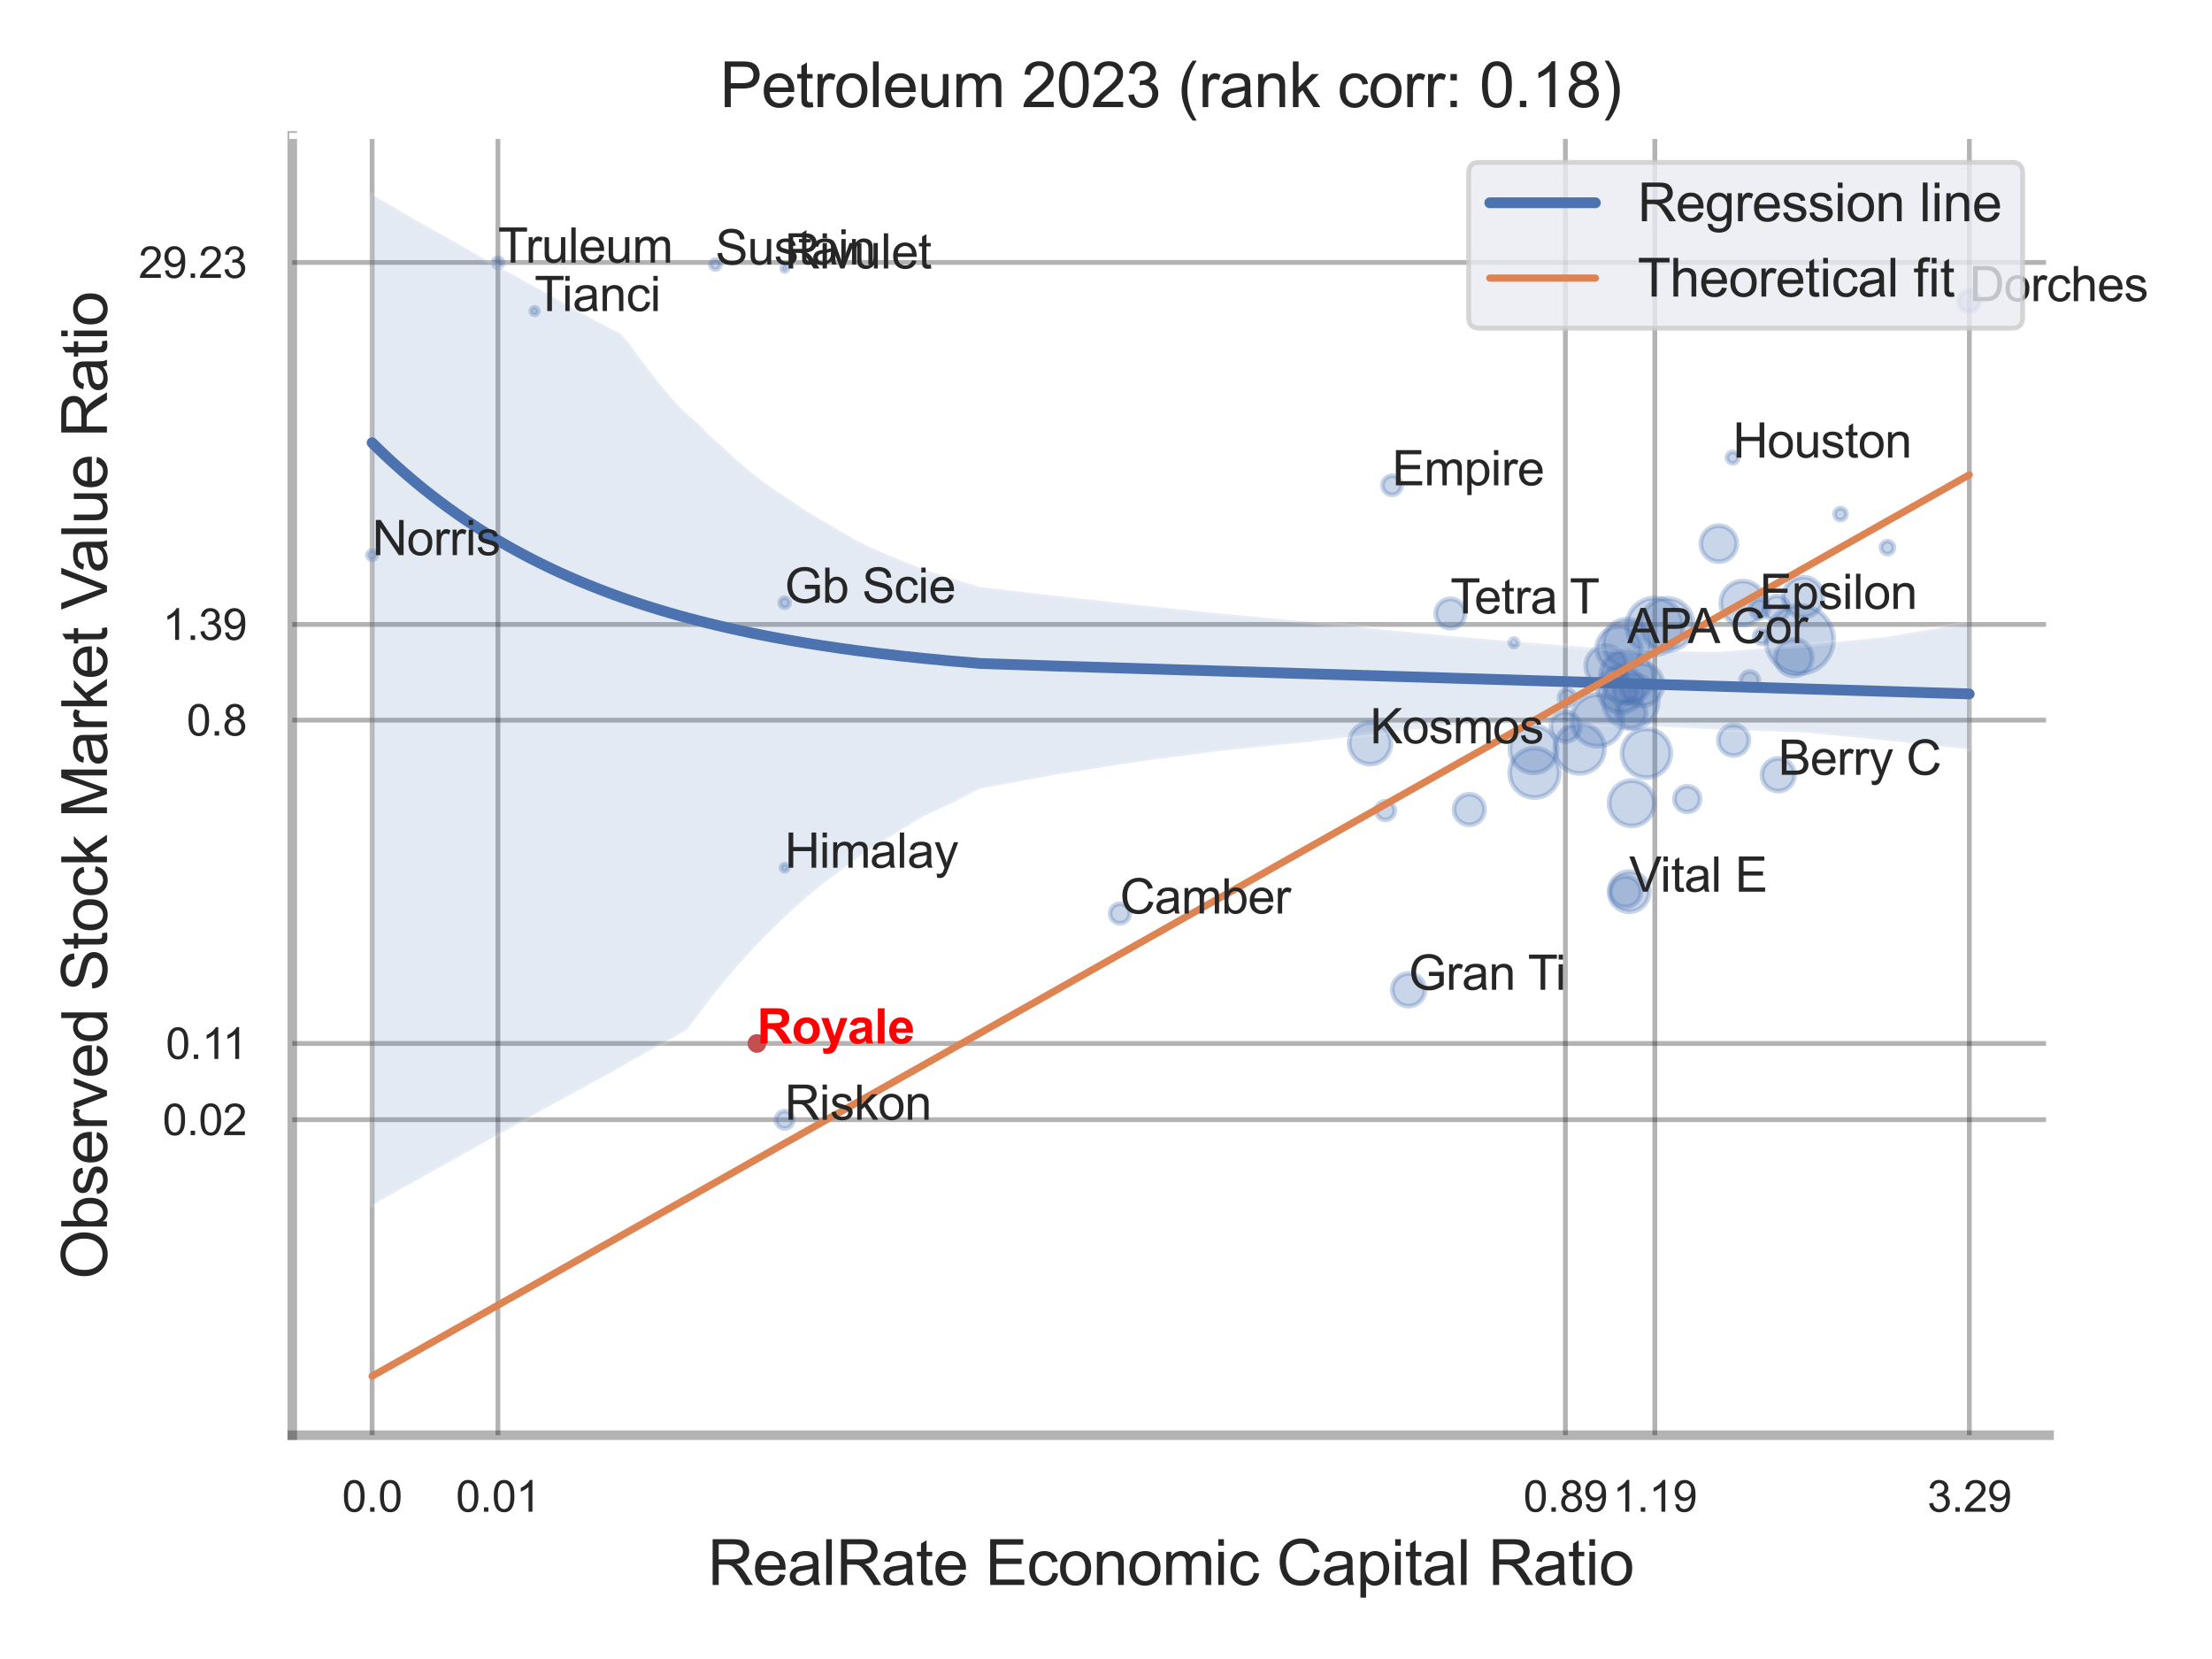 <?xml version="1.0" encoding="utf-8" standalone="no"?>
<!DOCTYPE svg PUBLIC "-//W3C//DTD SVG 1.1//EN"
  "http://www.w3.org/Graphics/SVG/1.1/DTD/svg11.dtd">
<svg xmlns:xlink="http://www.w3.org/1999/xlink" width="460.8pt" height="345.6pt" viewBox="0 0 460.8 345.6" xmlns="http://www.w3.org/2000/svg" version="1.1">
 <defs>
  <style type="text/css">*{stroke-linejoin: round; stroke-linecap: butt}</style>
 </defs>
 <g id="figure_1">
  <g id="patch_1">
   <path d="M 0 345.6 
L 460.8 345.6 
L 460.8 0 
L 0 0 
z
" style="fill: #ffffff"/>
  </g>
  <g id="axes_1">
   <g id="patch_2">
    <path d="M 60.885 298.98 
L 426.858 298.98 
L 426.858 28.32 
L 60.885 28.32 
z
" style="fill: #ffffff"/>
   </g>
   <g id="matplotlib.axis_1">
    <g id="xtick_1">
     <g id="line2d_1">
      <path d="M 77.516 298.98 
L 77.516 28.32 
" clip-path="url(#p7150f693a3)" style="fill: none; stroke: #000000; stroke-opacity: 0.3; stroke-linecap: round"/>
     </g>
     <g id="text_1">
      <!-- 0.0 -->
      <g style="fill: #262626" transform="translate(71.261 314.922) scale(0.09 -0.09)">
       <defs>
        <path id="ArialMT-30" d="M 266 2259 
Q 266 3072 433 3567 
Q 600 4063 929 4331 
Q 1259 4600 1759 4600 
Q 2128 4600 2406 4451 
Q 2684 4303 2865 4023 
Q 3047 3744 3150 3342 
Q 3253 2941 3253 2259 
Q 3253 1453 3087 958 
Q 2922 463 2592 192 
Q 2263 -78 1759 -78 
Q 1097 -78 719 397 
Q 266 969 266 2259 
z
M 844 2259 
Q 844 1131 1108 757 
Q 1372 384 1759 384 
Q 2147 384 2411 759 
Q 2675 1134 2675 2259 
Q 2675 3391 2411 3762 
Q 2147 4134 1753 4134 
Q 1366 4134 1134 3806 
Q 844 3388 844 2259 
z
" transform="scale(0.016)"/>
        <path id="ArialMT-2e" d="M 581 0 
L 581 641 
L 1222 641 
L 1222 0 
L 581 0 
z
" transform="scale(0.016)"/>
       </defs>
       <use xlink:href="#ArialMT-30"/>
       <use xlink:href="#ArialMT-2e" x="55.615"/>
       <use xlink:href="#ArialMT-30" x="83.398"/>
      </g>
     </g>
    </g>
    <g id="xtick_2">
     <g id="line2d_2">
      <path d="M 103.728 298.98 
L 103.728 28.32 
" clip-path="url(#p7150f693a3)" style="fill: none; stroke: #000000; stroke-opacity: 0.3; stroke-linecap: round"/>
     </g>
     <g id="text_2">
      <!-- 0.01 -->
      <g style="fill: #262626" transform="translate(94.971 314.922) scale(0.09 -0.09)">
       <defs>
        <path id="ArialMT-31" d="M 2384 0 
L 1822 0 
L 1822 3584 
Q 1619 3391 1289 3197 
Q 959 3003 697 2906 
L 697 3450 
Q 1169 3672 1522 3987 
Q 1875 4303 2022 4600 
L 2384 4600 
L 2384 0 
z
" transform="scale(0.016)"/>
       </defs>
       <use xlink:href="#ArialMT-30"/>
       <use xlink:href="#ArialMT-2e" x="55.615"/>
       <use xlink:href="#ArialMT-30" x="83.398"/>
       <use xlink:href="#ArialMT-31" x="139.014"/>
      </g>
     </g>
    </g>
    <g id="xtick_3">
     <g id="line2d_3">
      <path d="M 326.102 298.98 
L 326.102 28.32 
" clip-path="url(#p7150f693a3)" style="fill: none; stroke: #000000; stroke-opacity: 0.3; stroke-linecap: round"/>
     </g>
     <g id="text_3">
      <!-- 0.89 -->
      <g style="fill: #262626" transform="translate(317.344 314.922) scale(0.09 -0.09)">
       <defs>
        <path id="ArialMT-38" d="M 1131 2484 
Q 781 2613 612 2850 
Q 444 3088 444 3419 
Q 444 3919 803 4259 
Q 1163 4600 1759 4600 
Q 2359 4600 2725 4251 
Q 3091 3903 3091 3403 
Q 3091 3084 2923 2848 
Q 2756 2613 2416 2484 
Q 2838 2347 3058 2040 
Q 3278 1734 3278 1309 
Q 3278 722 2862 322 
Q 2447 -78 1769 -78 
Q 1091 -78 675 323 
Q 259 725 259 1325 
Q 259 1772 486 2073 
Q 713 2375 1131 2484 
z
M 1019 3438 
Q 1019 3113 1228 2906 
Q 1438 2700 1772 2700 
Q 2097 2700 2305 2904 
Q 2513 3109 2513 3406 
Q 2513 3716 2298 3927 
Q 2084 4138 1766 4138 
Q 1444 4138 1231 3931 
Q 1019 3725 1019 3438 
z
M 838 1322 
Q 838 1081 952 856 
Q 1066 631 1291 507 
Q 1516 384 1775 384 
Q 2178 384 2440 643 
Q 2703 903 2703 1303 
Q 2703 1709 2433 1975 
Q 2163 2241 1756 2241 
Q 1359 2241 1098 1978 
Q 838 1716 838 1322 
z
" transform="scale(0.016)"/>
        <path id="ArialMT-39" d="M 350 1059 
L 891 1109 
Q 959 728 1153 556 
Q 1347 384 1650 384 
Q 1909 384 2104 503 
Q 2300 622 2425 820 
Q 2550 1019 2634 1356 
Q 2719 1694 2719 2044 
Q 2719 2081 2716 2156 
Q 2547 1888 2255 1720 
Q 1963 1553 1622 1553 
Q 1053 1553 659 1965 
Q 266 2378 266 3053 
Q 266 3750 677 4175 
Q 1088 4600 1706 4600 
Q 2153 4600 2523 4359 
Q 2894 4119 3086 3673 
Q 3278 3228 3278 2384 
Q 3278 1506 3087 986 
Q 2897 466 2520 194 
Q 2144 -78 1638 -78 
Q 1100 -78 759 220 
Q 419 519 350 1059 
z
M 2653 3081 
Q 2653 3566 2395 3850 
Q 2138 4134 1775 4134 
Q 1400 4134 1122 3828 
Q 844 3522 844 3034 
Q 844 2597 1108 2323 
Q 1372 2050 1759 2050 
Q 2150 2050 2401 2323 
Q 2653 2597 2653 3081 
z
" transform="scale(0.016)"/>
       </defs>
       <use xlink:href="#ArialMT-30"/>
       <use xlink:href="#ArialMT-2e" x="55.615"/>
       <use xlink:href="#ArialMT-38" x="83.398"/>
       <use xlink:href="#ArialMT-39" x="139.014"/>
      </g>
     </g>
    </g>
    <g id="xtick_4">
     <g id="line2d_4">
      <path d="M 344.73 298.98 
L 344.73 28.32 
" clip-path="url(#p7150f693a3)" style="fill: none; stroke: #000000; stroke-opacity: 0.3; stroke-linecap: round"/>
     </g>
     <g id="text_4">
      <!-- 1.19 -->
      <g style="fill: #262626" transform="translate(335.973 314.922) scale(0.09 -0.09)">
       <use xlink:href="#ArialMT-31"/>
       <use xlink:href="#ArialMT-2e" x="55.615"/>
       <use xlink:href="#ArialMT-31" x="83.398"/>
       <use xlink:href="#ArialMT-39" x="139.014"/>
      </g>
     </g>
    </g>
    <g id="xtick_5">
     <g id="line2d_5">
      <path d="M 410.25 298.98 
L 410.25 28.32 
" clip-path="url(#p7150f693a3)" style="fill: none; stroke: #000000; stroke-opacity: 0.3; stroke-linecap: round"/>
     </g>
     <g id="text_5">
      <!-- 3.29 -->
      <g style="fill: #262626" transform="translate(401.493 314.922) scale(0.09 -0.09)">
       <defs>
        <path id="ArialMT-33" d="M 269 1209 
L 831 1284 
Q 928 806 1161 595 
Q 1394 384 1728 384 
Q 2125 384 2398 659 
Q 2672 934 2672 1341 
Q 2672 1728 2419 1979 
Q 2166 2231 1775 2231 
Q 1616 2231 1378 2169 
L 1441 2663 
Q 1497 2656 1531 2656 
Q 1891 2656 2178 2843 
Q 2466 3031 2466 3422 
Q 2466 3731 2256 3934 
Q 2047 4138 1716 4138 
Q 1388 4138 1169 3931 
Q 950 3725 888 3313 
L 325 3413 
Q 428 3978 793 4289 
Q 1159 4600 1703 4600 
Q 2078 4600 2393 4439 
Q 2709 4278 2876 4000 
Q 3044 3722 3044 3409 
Q 3044 3113 2884 2869 
Q 2725 2625 2413 2481 
Q 2819 2388 3044 2092 
Q 3269 1797 3269 1353 
Q 3269 753 2831 336 
Q 2394 -81 1725 -81 
Q 1122 -81 723 278 
Q 325 638 269 1209 
z
" transform="scale(0.016)"/>
        <path id="ArialMT-32" d="M 3222 541 
L 3222 0 
L 194 0 
Q 188 203 259 391 
Q 375 700 629 1000 
Q 884 1300 1366 1694 
Q 2113 2306 2375 2664 
Q 2638 3022 2638 3341 
Q 2638 3675 2398 3904 
Q 2159 4134 1775 4134 
Q 1369 4134 1125 3890 
Q 881 3647 878 3216 
L 300 3275 
Q 359 3922 746 4261 
Q 1134 4600 1788 4600 
Q 2447 4600 2831 4234 
Q 3216 3869 3216 3328 
Q 3216 3053 3103 2787 
Q 2991 2522 2730 2228 
Q 2469 1934 1863 1422 
Q 1356 997 1212 845 
Q 1069 694 975 541 
L 3222 541 
z
" transform="scale(0.016)"/>
       </defs>
       <use xlink:href="#ArialMT-33"/>
       <use xlink:href="#ArialMT-2e" x="55.615"/>
       <use xlink:href="#ArialMT-32" x="83.398"/>
       <use xlink:href="#ArialMT-39" x="139.014"/>
      </g>
     </g>
    </g>
    <g id="xtick_6"/>
    <g id="xtick_7"/>
    <g id="xtick_8"/>
    <g id="text_6">
     <!-- RealRate Economic Capital Ratio -->
     <g style="fill: #262626" transform="translate(147.413 330.174) scale(0.13 -0.13)">
      <defs>
       <path id="ArialMT-52" d="M 503 0 
L 503 4581 
L 2534 4581 
Q 3147 4581 3465 4457 
Q 3784 4334 3975 4021 
Q 4166 3709 4166 3331 
Q 4166 2844 3850 2509 
Q 3534 2175 2875 2084 
Q 3116 1969 3241 1856 
Q 3506 1613 3744 1247 
L 4541 0 
L 3778 0 
L 3172 953 
Q 2906 1366 2734 1584 
Q 2563 1803 2427 1890 
Q 2291 1978 2150 2013 
Q 2047 2034 1813 2034 
L 1109 2034 
L 1109 0 
L 503 0 
z
M 1109 2559 
L 2413 2559 
Q 2828 2559 3062 2645 
Q 3297 2731 3419 2920 
Q 3541 3109 3541 3331 
Q 3541 3656 3305 3865 
Q 3069 4075 2559 4075 
L 1109 4075 
L 1109 2559 
z
" transform="scale(0.016)"/>
       <path id="ArialMT-65" d="M 2694 1069 
L 3275 997 
Q 3138 488 2766 206 
Q 2394 -75 1816 -75 
Q 1088 -75 661 373 
Q 234 822 234 1631 
Q 234 2469 665 2931 
Q 1097 3394 1784 3394 
Q 2450 3394 2872 2941 
Q 3294 2488 3294 1666 
Q 3294 1616 3291 1516 
L 816 1516 
Q 847 969 1125 678 
Q 1403 388 1819 388 
Q 2128 388 2347 550 
Q 2566 713 2694 1069 
z
M 847 1978 
L 2700 1978 
Q 2663 2397 2488 2606 
Q 2219 2931 1791 2931 
Q 1403 2931 1139 2672 
Q 875 2413 847 1978 
z
" transform="scale(0.016)"/>
       <path id="ArialMT-61" d="M 2588 409 
Q 2275 144 1986 34 
Q 1697 -75 1366 -75 
Q 819 -75 525 192 
Q 231 459 231 875 
Q 231 1119 342 1320 
Q 453 1522 633 1644 
Q 813 1766 1038 1828 
Q 1203 1872 1538 1913 
Q 2219 1994 2541 2106 
Q 2544 2222 2544 2253 
Q 2544 2597 2384 2738 
Q 2169 2928 1744 2928 
Q 1347 2928 1158 2789 
Q 969 2650 878 2297 
L 328 2372 
Q 403 2725 575 2942 
Q 747 3159 1072 3276 
Q 1397 3394 1825 3394 
Q 2250 3394 2515 3294 
Q 2781 3194 2906 3042 
Q 3031 2891 3081 2659 
Q 3109 2516 3109 2141 
L 3109 1391 
Q 3109 606 3145 398 
Q 3181 191 3288 0 
L 2700 0 
Q 2613 175 2588 409 
z
M 2541 1666 
Q 2234 1541 1622 1453 
Q 1275 1403 1131 1340 
Q 988 1278 909 1158 
Q 831 1038 831 891 
Q 831 666 1001 516 
Q 1172 366 1500 366 
Q 1825 366 2078 508 
Q 2331 650 2450 897 
Q 2541 1088 2541 1459 
L 2541 1666 
z
" transform="scale(0.016)"/>
       <path id="ArialMT-6c" d="M 409 0 
L 409 4581 
L 972 4581 
L 972 0 
L 409 0 
z
" transform="scale(0.016)"/>
       <path id="ArialMT-74" d="M 1650 503 
L 1731 6 
Q 1494 -44 1306 -44 
Q 1000 -44 831 53 
Q 663 150 594 308 
Q 525 466 525 972 
L 525 2881 
L 113 2881 
L 113 3319 
L 525 3319 
L 525 4141 
L 1084 4478 
L 1084 3319 
L 1650 3319 
L 1650 2881 
L 1084 2881 
L 1084 941 
Q 1084 700 1114 631 
Q 1144 563 1211 522 
Q 1278 481 1403 481 
Q 1497 481 1650 503 
z
" transform="scale(0.016)"/>
       <path id="ArialMT-20" transform="scale(0.016)"/>
       <path id="ArialMT-45" d="M 506 0 
L 506 4581 
L 3819 4581 
L 3819 4041 
L 1113 4041 
L 1113 2638 
L 3647 2638 
L 3647 2100 
L 1113 2100 
L 1113 541 
L 3925 541 
L 3925 0 
L 506 0 
z
" transform="scale(0.016)"/>
       <path id="ArialMT-63" d="M 2588 1216 
L 3141 1144 
Q 3050 572 2676 248 
Q 2303 -75 1759 -75 
Q 1078 -75 664 370 
Q 250 816 250 1647 
Q 250 2184 428 2587 
Q 606 2991 970 3192 
Q 1334 3394 1763 3394 
Q 2303 3394 2647 3120 
Q 2991 2847 3088 2344 
L 2541 2259 
Q 2463 2594 2264 2762 
Q 2066 2931 1784 2931 
Q 1359 2931 1093 2626 
Q 828 2322 828 1663 
Q 828 994 1084 691 
Q 1341 388 1753 388 
Q 2084 388 2306 591 
Q 2528 794 2588 1216 
z
" transform="scale(0.016)"/>
       <path id="ArialMT-6f" d="M 213 1659 
Q 213 2581 725 3025 
Q 1153 3394 1769 3394 
Q 2453 3394 2887 2945 
Q 3322 2497 3322 1706 
Q 3322 1066 3130 698 
Q 2938 331 2570 128 
Q 2203 -75 1769 -75 
Q 1072 -75 642 372 
Q 213 819 213 1659 
z
M 791 1659 
Q 791 1022 1069 705 
Q 1347 388 1769 388 
Q 2188 388 2466 706 
Q 2744 1025 2744 1678 
Q 2744 2294 2464 2611 
Q 2184 2928 1769 2928 
Q 1347 2928 1069 2612 
Q 791 2297 791 1659 
z
" transform="scale(0.016)"/>
       <path id="ArialMT-6e" d="M 422 0 
L 422 3319 
L 928 3319 
L 928 2847 
Q 1294 3394 1984 3394 
Q 2284 3394 2536 3286 
Q 2788 3178 2913 3003 
Q 3038 2828 3088 2588 
Q 3119 2431 3119 2041 
L 3119 0 
L 2556 0 
L 2556 2019 
Q 2556 2363 2490 2533 
Q 2425 2703 2258 2804 
Q 2091 2906 1866 2906 
Q 1506 2906 1245 2678 
Q 984 2450 984 1813 
L 984 0 
L 422 0 
z
" transform="scale(0.016)"/>
       <path id="ArialMT-6d" d="M 422 0 
L 422 3319 
L 925 3319 
L 925 2853 
Q 1081 3097 1340 3245 
Q 1600 3394 1931 3394 
Q 2300 3394 2536 3241 
Q 2772 3088 2869 2813 
Q 3263 3394 3894 3394 
Q 4388 3394 4653 3120 
Q 4919 2847 4919 2278 
L 4919 0 
L 4359 0 
L 4359 2091 
Q 4359 2428 4304 2576 
Q 4250 2725 4106 2815 
Q 3963 2906 3769 2906 
Q 3419 2906 3187 2673 
Q 2956 2441 2956 1928 
L 2956 0 
L 2394 0 
L 2394 2156 
Q 2394 2531 2256 2718 
Q 2119 2906 1806 2906 
Q 1569 2906 1367 2781 
Q 1166 2656 1075 2415 
Q 984 2175 984 1722 
L 984 0 
L 422 0 
z
" transform="scale(0.016)"/>
       <path id="ArialMT-69" d="M 425 3934 
L 425 4581 
L 988 4581 
L 988 3934 
L 425 3934 
z
M 425 0 
L 425 3319 
L 988 3319 
L 988 0 
L 425 0 
z
" transform="scale(0.016)"/>
       <path id="ArialMT-43" d="M 3763 1606 
L 4369 1453 
Q 4178 706 3683 314 
Q 3188 -78 2472 -78 
Q 1731 -78 1267 223 
Q 803 525 561 1097 
Q 319 1669 319 2325 
Q 319 3041 592 3573 
Q 866 4106 1370 4382 
Q 1875 4659 2481 4659 
Q 3169 4659 3637 4309 
Q 4106 3959 4291 3325 
L 3694 3184 
Q 3534 3684 3231 3912 
Q 2928 4141 2469 4141 
Q 1941 4141 1586 3887 
Q 1231 3634 1087 3207 
Q 944 2781 944 2328 
Q 944 1744 1114 1308 
Q 1284 872 1643 656 
Q 2003 441 2422 441 
Q 2931 441 3284 734 
Q 3638 1028 3763 1606 
z
" transform="scale(0.016)"/>
       <path id="ArialMT-70" d="M 422 -1272 
L 422 3319 
L 934 3319 
L 934 2888 
Q 1116 3141 1344 3267 
Q 1572 3394 1897 3394 
Q 2322 3394 2647 3175 
Q 2972 2956 3137 2557 
Q 3303 2159 3303 1684 
Q 3303 1175 3120 767 
Q 2938 359 2589 142 
Q 2241 -75 1856 -75 
Q 1575 -75 1351 44 
Q 1128 163 984 344 
L 984 -1272 
L 422 -1272 
z
M 931 1641 
Q 931 1000 1190 694 
Q 1450 388 1819 388 
Q 2194 388 2461 705 
Q 2728 1022 2728 1688 
Q 2728 2322 2467 2637 
Q 2206 2953 1844 2953 
Q 1484 2953 1207 2617 
Q 931 2281 931 1641 
z
" transform="scale(0.016)"/>
      </defs>
      <use xlink:href="#ArialMT-52"/>
      <use xlink:href="#ArialMT-65" x="72.217"/>
      <use xlink:href="#ArialMT-61" x="127.832"/>
      <use xlink:href="#ArialMT-6c" x="183.447"/>
      <use xlink:href="#ArialMT-52" x="205.664"/>
      <use xlink:href="#ArialMT-61" x="277.881"/>
      <use xlink:href="#ArialMT-74" x="333.496"/>
      <use xlink:href="#ArialMT-65" x="361.279"/>
      <use xlink:href="#ArialMT-20" x="416.895"/>
      <use xlink:href="#ArialMT-45" x="444.678"/>
      <use xlink:href="#ArialMT-63" x="511.377"/>
      <use xlink:href="#ArialMT-6f" x="561.377"/>
      <use xlink:href="#ArialMT-6e" x="616.992"/>
      <use xlink:href="#ArialMT-6f" x="672.607"/>
      <use xlink:href="#ArialMT-6d" x="728.223"/>
      <use xlink:href="#ArialMT-69" x="811.523"/>
      <use xlink:href="#ArialMT-63" x="833.74"/>
      <use xlink:href="#ArialMT-20" x="883.74"/>
      <use xlink:href="#ArialMT-43" x="911.523"/>
      <use xlink:href="#ArialMT-61" x="983.74"/>
      <use xlink:href="#ArialMT-70" x="1039.355"/>
      <use xlink:href="#ArialMT-69" x="1094.971"/>
      <use xlink:href="#ArialMT-74" x="1117.188"/>
      <use xlink:href="#ArialMT-61" x="1144.971"/>
      <use xlink:href="#ArialMT-6c" x="1200.586"/>
      <use xlink:href="#ArialMT-20" x="1222.803"/>
      <use xlink:href="#ArialMT-52" x="1250.586"/>
      <use xlink:href="#ArialMT-61" x="1322.803"/>
      <use xlink:href="#ArialMT-74" x="1378.418"/>
      <use xlink:href="#ArialMT-69" x="1406.201"/>
      <use xlink:href="#ArialMT-6f" x="1428.418"/>
     </g>
    </g>
   </g>
   <g id="matplotlib.axis_2">
    <g id="ytick_1">
     <g id="line2d_6">
      <path d="M 60.885 233.25 
L 426.858 233.25 
" clip-path="url(#p7150f693a3)" style="fill: none; stroke: #000000; stroke-opacity: 0.3; stroke-linecap: round"/>
     </g>
     <g id="text_7">
      <!-- 0.02 -->
      <g style="fill: #262626" transform="translate(33.87 236.471) scale(0.09 -0.09)">
       <use xlink:href="#ArialMT-30"/>
       <use xlink:href="#ArialMT-2e" x="55.615"/>
       <use xlink:href="#ArialMT-30" x="83.398"/>
       <use xlink:href="#ArialMT-32" x="139.014"/>
      </g>
     </g>
    </g>
    <g id="ytick_2">
     <g id="line2d_7">
      <path d="M 60.885 217.374 
L 426.858 217.374 
" clip-path="url(#p7150f693a3)" style="fill: none; stroke: #000000; stroke-opacity: 0.3; stroke-linecap: round"/>
     </g>
     <g id="text_8">
      <!-- 0.11 -->
      <g style="fill: #262626" transform="translate(34.534 220.595) scale(0.09 -0.09)">
       <use xlink:href="#ArialMT-30"/>
       <use xlink:href="#ArialMT-2e" x="55.615"/>
       <use xlink:href="#ArialMT-31" x="83.398"/>
       <use xlink:href="#ArialMT-31" x="131.639"/>
      </g>
     </g>
    </g>
    <g id="ytick_3">
     <g id="line2d_8">
      <path d="M 60.885 150.019 
L 426.858 150.019 
" clip-path="url(#p7150f693a3)" style="fill: none; stroke: #000000; stroke-opacity: 0.3; stroke-linecap: round"/>
     </g>
     <g id="text_9">
      <!-- 0.8 -->
      <g style="fill: #262626" transform="translate(38.875 153.24) scale(0.09 -0.09)">
       <use xlink:href="#ArialMT-30"/>
       <use xlink:href="#ArialMT-2e" x="55.615"/>
       <use xlink:href="#ArialMT-38" x="83.398"/>
      </g>
     </g>
    </g>
    <g id="ytick_4">
     <g id="line2d_9">
      <path d="M 60.885 130.081 
L 426.858 130.081 
" clip-path="url(#p7150f693a3)" style="fill: none; stroke: #000000; stroke-opacity: 0.3; stroke-linecap: round"/>
     </g>
     <g id="text_10">
      <!-- 1.39 -->
      <g style="fill: #262626" transform="translate(33.87 133.302) scale(0.09 -0.09)">
       <use xlink:href="#ArialMT-31"/>
       <use xlink:href="#ArialMT-2e" x="55.615"/>
       <use xlink:href="#ArialMT-33" x="83.398"/>
       <use xlink:href="#ArialMT-39" x="139.014"/>
      </g>
     </g>
    </g>
    <g id="ytick_5">
     <g id="line2d_10">
      <path d="M 60.885 54.673 
L 426.858 54.673 
" clip-path="url(#p7150f693a3)" style="fill: none; stroke: #000000; stroke-opacity: 0.3; stroke-linecap: round"/>
     </g>
     <g id="text_11">
      <!-- 29.23 -->
      <g style="fill: #262626" transform="translate(28.865 57.894) scale(0.09 -0.09)">
       <use xlink:href="#ArialMT-32"/>
       <use xlink:href="#ArialMT-39" x="55.615"/>
       <use xlink:href="#ArialMT-2e" x="111.23"/>
       <use xlink:href="#ArialMT-32" x="139.014"/>
       <use xlink:href="#ArialMT-33" x="194.629"/>
      </g>
     </g>
    </g>
    <g id="ytick_6"/>
    <g id="ytick_7"/>
    <g id="ytick_8"/>
    <g id="ytick_9"/>
    <g id="text_12">
     <!-- Observed Stock Market Value Ratio -->
     <g style="fill: #262626" transform="translate(22.282 266.489) rotate(-90) scale(0.13 -0.13)">
      <defs>
       <path id="ArialMT-4f" d="M 309 2231 
Q 309 3372 921 4017 
Q 1534 4663 2503 4663 
Q 3138 4663 3647 4359 
Q 4156 4056 4423 3514 
Q 4691 2972 4691 2284 
Q 4691 1588 4409 1038 
Q 4128 488 3612 205 
Q 3097 -78 2500 -78 
Q 1853 -78 1343 234 
Q 834 547 571 1087 
Q 309 1628 309 2231 
z
M 934 2222 
Q 934 1394 1379 917 
Q 1825 441 2497 441 
Q 3181 441 3623 922 
Q 4066 1403 4066 2288 
Q 4066 2847 3877 3264 
Q 3688 3681 3323 3911 
Q 2959 4141 2506 4141 
Q 1863 4141 1398 3698 
Q 934 3256 934 2222 
z
" transform="scale(0.016)"/>
       <path id="ArialMT-62" d="M 941 0 
L 419 0 
L 419 4581 
L 981 4581 
L 981 2947 
Q 1338 3394 1891 3394 
Q 2197 3394 2470 3270 
Q 2744 3147 2920 2923 
Q 3097 2700 3197 2384 
Q 3297 2069 3297 1709 
Q 3297 856 2875 390 
Q 2453 -75 1863 -75 
Q 1275 -75 941 416 
L 941 0 
z
M 934 1684 
Q 934 1088 1097 822 
Q 1363 388 1816 388 
Q 2184 388 2453 708 
Q 2722 1028 2722 1663 
Q 2722 2313 2464 2622 
Q 2206 2931 1841 2931 
Q 1472 2931 1203 2611 
Q 934 2291 934 1684 
z
" transform="scale(0.016)"/>
       <path id="ArialMT-73" d="M 197 991 
L 753 1078 
Q 800 744 1014 566 
Q 1228 388 1613 388 
Q 2000 388 2187 545 
Q 2375 703 2375 916 
Q 2375 1106 2209 1216 
Q 2094 1291 1634 1406 
Q 1016 1563 777 1677 
Q 538 1791 414 1992 
Q 291 2194 291 2438 
Q 291 2659 392 2848 
Q 494 3038 669 3163 
Q 800 3259 1026 3326 
Q 1253 3394 1513 3394 
Q 1903 3394 2198 3281 
Q 2494 3169 2634 2976 
Q 2775 2784 2828 2463 
L 2278 2388 
Q 2241 2644 2061 2787 
Q 1881 2931 1553 2931 
Q 1166 2931 1000 2803 
Q 834 2675 834 2503 
Q 834 2394 903 2306 
Q 972 2216 1119 2156 
Q 1203 2125 1616 2013 
Q 2213 1853 2448 1751 
Q 2684 1650 2818 1456 
Q 2953 1263 2953 975 
Q 2953 694 2789 445 
Q 2625 197 2315 61 
Q 2006 -75 1616 -75 
Q 969 -75 630 194 
Q 291 463 197 991 
z
" transform="scale(0.016)"/>
       <path id="ArialMT-72" d="M 416 0 
L 416 3319 
L 922 3319 
L 922 2816 
Q 1116 3169 1280 3281 
Q 1444 3394 1641 3394 
Q 1925 3394 2219 3213 
L 2025 2691 
Q 1819 2813 1613 2813 
Q 1428 2813 1281 2702 
Q 1134 2591 1072 2394 
Q 978 2094 978 1738 
L 978 0 
L 416 0 
z
" transform="scale(0.016)"/>
       <path id="ArialMT-76" d="M 1344 0 
L 81 3319 
L 675 3319 
L 1388 1331 
Q 1503 1009 1600 663 
Q 1675 925 1809 1294 
L 2547 3319 
L 3125 3319 
L 1869 0 
L 1344 0 
z
" transform="scale(0.016)"/>
       <path id="ArialMT-64" d="M 2575 0 
L 2575 419 
Q 2259 -75 1647 -75 
Q 1250 -75 917 144 
Q 584 363 401 755 
Q 219 1147 219 1656 
Q 219 2153 384 2558 
Q 550 2963 881 3178 
Q 1213 3394 1622 3394 
Q 1922 3394 2156 3267 
Q 2391 3141 2538 2938 
L 2538 4581 
L 3097 4581 
L 3097 0 
L 2575 0 
z
M 797 1656 
Q 797 1019 1065 703 
Q 1334 388 1700 388 
Q 2069 388 2326 689 
Q 2584 991 2584 1609 
Q 2584 2291 2321 2609 
Q 2059 2928 1675 2928 
Q 1300 2928 1048 2622 
Q 797 2316 797 1656 
z
" transform="scale(0.016)"/>
       <path id="ArialMT-53" d="M 288 1472 
L 859 1522 
Q 900 1178 1048 958 
Q 1197 738 1509 602 
Q 1822 466 2213 466 
Q 2559 466 2825 569 
Q 3091 672 3220 851 
Q 3350 1031 3350 1244 
Q 3350 1459 3225 1620 
Q 3100 1781 2813 1891 
Q 2628 1963 1997 2114 
Q 1366 2266 1113 2400 
Q 784 2572 623 2826 
Q 463 3081 463 3397 
Q 463 3744 659 4045 
Q 856 4347 1234 4503 
Q 1613 4659 2075 4659 
Q 2584 4659 2973 4495 
Q 3363 4331 3572 4012 
Q 3781 3694 3797 3291 
L 3216 3247 
Q 3169 3681 2898 3903 
Q 2628 4125 2100 4125 
Q 1550 4125 1298 3923 
Q 1047 3722 1047 3438 
Q 1047 3191 1225 3031 
Q 1400 2872 2139 2705 
Q 2878 2538 3153 2413 
Q 3553 2228 3743 1945 
Q 3934 1663 3934 1294 
Q 3934 928 3725 604 
Q 3516 281 3123 101 
Q 2731 -78 2241 -78 
Q 1619 -78 1198 103 
Q 778 284 539 648 
Q 300 1013 288 1472 
z
" transform="scale(0.016)"/>
       <path id="ArialMT-6b" d="M 425 0 
L 425 4581 
L 988 4581 
L 988 1969 
L 2319 3319 
L 3047 3319 
L 1778 2088 
L 3175 0 
L 2481 0 
L 1384 1697 
L 988 1316 
L 988 0 
L 425 0 
z
" transform="scale(0.016)"/>
       <path id="ArialMT-4d" d="M 475 0 
L 475 4581 
L 1388 4581 
L 2472 1338 
Q 2622 884 2691 659 
Q 2769 909 2934 1394 
L 4031 4581 
L 4847 4581 
L 4847 0 
L 4263 0 
L 4263 3834 
L 2931 0 
L 2384 0 
L 1059 3900 
L 1059 0 
L 475 0 
z
" transform="scale(0.016)"/>
       <path id="ArialMT-56" d="M 1803 0 
L 28 4581 
L 684 4581 
L 1875 1253 
Q 2019 853 2116 503 
Q 2222 878 2363 1253 
L 3600 4581 
L 4219 4581 
L 2425 0 
L 1803 0 
z
" transform="scale(0.016)"/>
       <path id="ArialMT-75" d="M 2597 0 
L 2597 488 
Q 2209 -75 1544 -75 
Q 1250 -75 995 37 
Q 741 150 617 320 
Q 494 491 444 738 
Q 409 903 409 1263 
L 409 3319 
L 972 3319 
L 972 1478 
Q 972 1038 1006 884 
Q 1059 663 1231 536 
Q 1403 409 1656 409 
Q 1909 409 2131 539 
Q 2353 669 2445 892 
Q 2538 1116 2538 1541 
L 2538 3319 
L 3100 3319 
L 3100 0 
L 2597 0 
z
" transform="scale(0.016)"/>
      </defs>
      <use xlink:href="#ArialMT-4f"/>
      <use xlink:href="#ArialMT-62" x="77.783"/>
      <use xlink:href="#ArialMT-73" x="133.398"/>
      <use xlink:href="#ArialMT-65" x="183.398"/>
      <use xlink:href="#ArialMT-72" x="239.014"/>
      <use xlink:href="#ArialMT-76" x="272.314"/>
      <use xlink:href="#ArialMT-65" x="322.314"/>
      <use xlink:href="#ArialMT-64" x="377.93"/>
      <use xlink:href="#ArialMT-20" x="433.545"/>
      <use xlink:href="#ArialMT-53" x="461.328"/>
      <use xlink:href="#ArialMT-74" x="528.027"/>
      <use xlink:href="#ArialMT-6f" x="555.811"/>
      <use xlink:href="#ArialMT-63" x="611.426"/>
      <use xlink:href="#ArialMT-6b" x="661.426"/>
      <use xlink:href="#ArialMT-20" x="711.426"/>
      <use xlink:href="#ArialMT-4d" x="739.209"/>
      <use xlink:href="#ArialMT-61" x="822.51"/>
      <use xlink:href="#ArialMT-72" x="878.125"/>
      <use xlink:href="#ArialMT-6b" x="911.426"/>
      <use xlink:href="#ArialMT-65" x="961.426"/>
      <use xlink:href="#ArialMT-74" x="1017.041"/>
      <use xlink:href="#ArialMT-20" x="1044.824"/>
      <use xlink:href="#ArialMT-56" x="1072.607"/>
      <use xlink:href="#ArialMT-61" x="1131.932"/>
      <use xlink:href="#ArialMT-6c" x="1187.547"/>
      <use xlink:href="#ArialMT-75" x="1209.764"/>
      <use xlink:href="#ArialMT-65" x="1265.379"/>
      <use xlink:href="#ArialMT-20" x="1320.994"/>
      <use xlink:href="#ArialMT-52" x="1348.777"/>
      <use xlink:href="#ArialMT-61" x="1420.994"/>
      <use xlink:href="#ArialMT-74" x="1476.609"/>
      <use xlink:href="#ArialMT-69" x="1504.393"/>
      <use xlink:href="#ArialMT-6f" x="1526.609"/>
     </g>
    </g>
   </g>
   <g id="PathCollection_1">
    <path d="M 332.769 155.443 
C 334.191 155.443 335.554 154.879 336.559 153.873 
C 337.565 152.868 338.13 151.504 338.13 150.083 
C 338.13 148.661 337.565 147.297 336.559 146.292 
C 335.554 145.287 334.191 144.722 332.769 144.722 
C 331.347 144.722 329.983 145.287 328.978 146.292 
C 327.973 147.297 327.408 148.661 327.408 150.083 
C 327.408 151.504 327.973 152.868 328.978 153.873 
C 329.983 154.879 331.347 155.443 332.769 155.443 
z
" clip-path="url(#p7150f693a3)" style="fill: #4c72b0; fill-opacity: 0.3; stroke: #4c72b0; stroke-opacity: 0.3"/>
    <path d="M 326.475 146.992 
C 326.922 146.992 327.351 146.815 327.667 146.499 
C 327.983 146.183 328.16 145.754 328.16 145.307 
C 328.16 144.86 327.983 144.432 327.667 144.116 
C 327.351 143.8 326.922 143.622 326.475 143.622 
C 326.028 143.622 325.6 143.8 325.284 144.116 
C 324.968 144.432 324.79 144.86 324.79 145.307 
C 324.79 145.754 324.968 146.183 325.284 146.499 
C 325.6 146.815 326.028 146.992 326.475 146.992 
z
" clip-path="url(#p7150f693a3)" style="fill: #4c72b0; fill-opacity: 0.3; stroke: #4c72b0; stroke-opacity: 0.3"/>
    <path d="M 339.699 151.779 
C 341.218 151.779 342.675 151.176 343.749 150.102 
C 344.823 149.028 345.426 147.571 345.426 146.052 
C 345.426 144.534 344.823 143.077 343.749 142.003 
C 342.675 140.929 341.218 140.326 339.699 140.326 
C 338.18 140.326 336.724 140.929 335.65 142.003 
C 334.576 143.077 333.972 144.534 333.972 146.052 
C 333.972 147.571 334.576 149.028 335.65 150.102 
C 336.724 151.176 338.18 151.779 339.699 151.779 
z
" clip-path="url(#p7150f693a3)" style="fill: #4c72b0; fill-opacity: 0.3; stroke: #4c72b0; stroke-opacity: 0.3"/>
    <path d="M 338.578 146.532 
C 339.222 146.532 339.839 146.277 340.294 145.822 
C 340.749 145.367 341.005 144.749 341.005 144.106 
C 341.005 143.463 340.749 142.845 340.294 142.39 
C 339.839 141.935 339.222 141.68 338.578 141.68 
C 337.935 141.68 337.318 141.935 336.863 142.39 
C 336.408 142.845 336.152 143.463 336.152 144.106 
C 336.152 144.749 336.408 145.367 336.863 145.822 
C 337.318 146.277 337.935 146.532 338.578 146.532 
z
" clip-path="url(#p7150f693a3)" style="fill: #4c72b0; fill-opacity: 0.3; stroke: #4c72b0; stroke-opacity: 0.3"/>
    <path d="M 306.081 171.821 
C 306.924 171.821 307.732 171.486 308.328 170.89 
C 308.924 170.294 309.259 169.486 309.259 168.643 
C 309.259 167.8 308.924 166.991 308.328 166.395 
C 307.732 165.799 306.924 165.464 306.081 165.464 
C 305.238 165.464 304.43 165.799 303.834 166.395 
C 303.238 166.991 302.903 167.8 302.903 168.643 
C 302.903 169.486 303.238 170.294 303.834 170.89 
C 304.43 171.486 305.238 171.821 306.081 171.821 
z
" clip-path="url(#p7150f693a3)" style="fill: #4c72b0; fill-opacity: 0.3; stroke: #4c72b0; stroke-opacity: 0.3"/>
    <path d="M 393.185 115.416 
C 393.54 115.416 393.88 115.275 394.131 115.024 
C 394.382 114.773 394.523 114.433 394.523 114.078 
C 394.523 113.724 394.382 113.384 394.131 113.133 
C 393.88 112.882 393.54 112.741 393.185 112.741 
C 392.831 112.741 392.491 112.882 392.24 113.133 
C 391.989 113.384 391.848 113.724 391.848 114.078 
C 391.848 114.433 391.989 114.773 392.24 115.024 
C 392.491 115.275 392.831 115.416 393.185 115.416 
z
" clip-path="url(#p7150f693a3)" style="fill: #4c72b0; fill-opacity: 0.3; stroke: #4c72b0; stroke-opacity: 0.3"/>
    <path d="M 366.972 134.145 
C 367.384 134.145 367.78 133.981 368.072 133.69 
C 368.364 133.398 368.528 133.002 368.528 132.589 
C 368.528 132.176 368.364 131.78 368.072 131.488 
C 367.78 131.196 367.384 131.032 366.972 131.032 
C 366.559 131.032 366.163 131.196 365.871 131.488 
C 365.579 131.78 365.415 132.176 365.415 132.589 
C 365.415 133.002 365.579 133.398 365.871 133.69 
C 366.163 133.981 366.559 134.145 366.972 134.145 
z
" clip-path="url(#p7150f693a3)" style="fill: #4c72b0; fill-opacity: 0.3; stroke: #4c72b0; stroke-opacity: 0.3"/>
    <path d="M 288.605 170.799 
C 289.12 170.799 289.614 170.594 289.979 170.23 
C 290.343 169.866 290.547 169.372 290.547 168.857 
C 290.547 168.342 290.343 167.847 289.979 167.483 
C 289.614 167.119 289.12 166.914 288.605 166.914 
C 288.09 166.914 287.596 167.119 287.232 167.483 
C 286.867 167.847 286.663 168.342 286.663 168.857 
C 286.663 169.372 286.867 169.866 287.232 170.23 
C 287.596 170.594 288.09 170.799 288.605 170.799 
z
" clip-path="url(#p7150f693a3)" style="fill: #4c72b0; fill-opacity: 0.3; stroke: #4c72b0; stroke-opacity: 0.3"/>
    <path d="M 338.916 146.47 
C 340.379 146.47 341.783 145.889 342.818 144.854 
C 343.853 143.819 344.434 142.415 344.434 140.951 
C 344.434 139.488 343.853 138.084 342.818 137.049 
C 341.783 136.014 340.379 135.432 338.916 135.432 
C 337.452 135.432 336.048 136.014 335.013 137.049 
C 333.978 138.084 333.397 139.488 333.397 140.951 
C 333.397 142.415 333.978 143.819 335.013 144.854 
C 336.048 145.889 337.452 146.47 338.916 146.47 
z
" clip-path="url(#p7150f693a3)" style="fill: #4c72b0; fill-opacity: 0.3; stroke: #4c72b0; stroke-opacity: 0.3"/>
    <path d="M 383.411 108.339 
C 383.739 108.339 384.053 108.209 384.285 107.977 
C 384.517 107.746 384.647 107.431 384.647 107.103 
C 384.647 106.775 384.517 106.461 384.285 106.229 
C 384.053 105.997 383.739 105.867 383.411 105.867 
C 383.083 105.867 382.768 105.997 382.537 106.229 
C 382.305 106.461 382.174 106.775 382.174 107.103 
C 382.174 107.431 382.305 107.746 382.537 107.977 
C 382.768 108.209 383.083 108.339 383.411 108.339 
z
" clip-path="url(#p7150f693a3)" style="fill: #4c72b0; fill-opacity: 0.3; stroke: #4c72b0; stroke-opacity: 0.3"/>
    <path d="M 337.681 148.412 
C 338.959 148.412 340.185 147.905 341.089 147.001 
C 341.993 146.097 342.501 144.871 342.501 143.592 
C 342.501 142.314 341.993 141.088 341.089 140.184 
C 340.185 139.28 338.959 138.772 337.681 138.772 
C 336.403 138.772 335.176 139.28 334.273 140.184 
C 333.369 141.088 332.861 142.314 332.861 143.592 
C 332.861 144.871 333.369 146.097 334.273 147.001 
C 335.176 147.905 336.403 148.412 337.681 148.412 
z
" clip-path="url(#p7150f693a3)" style="fill: #4c72b0; fill-opacity: 0.3; stroke: #4c72b0; stroke-opacity: 0.3"/>
    <path d="M 315.367 134.781 
C 315.599 134.781 315.821 134.689 315.985 134.525 
C 316.149 134.362 316.241 134.139 316.241 133.908 
C 316.241 133.676 316.149 133.454 315.985 133.29 
C 315.821 133.126 315.599 133.034 315.367 133.034 
C 315.136 133.034 314.914 133.126 314.75 133.29 
C 314.586 133.454 314.494 133.676 314.494 133.908 
C 314.494 134.139 314.586 134.362 314.75 134.525 
C 314.914 134.689 315.136 134.781 315.367 134.781 
z
" clip-path="url(#p7150f693a3)" style="fill: #4c72b0; fill-opacity: 0.3; stroke: #4c72b0; stroke-opacity: 0.3"/>
    <path d="M 374.9 140.296 
C 376.775 140.296 378.574 139.551 379.9 138.225 
C 381.226 136.899 381.971 135.1 381.971 133.225 
C 381.971 131.35 381.226 129.551 379.9 128.225 
C 378.574 126.899 376.775 126.154 374.9 126.154 
C 373.025 126.154 371.226 126.899 369.9 128.225 
C 368.574 129.551 367.829 131.35 367.829 133.225 
C 367.829 135.1 368.574 136.899 369.9 138.225 
C 371.226 139.551 373.025 140.296 374.9 140.296 
z
" clip-path="url(#p7150f693a3)" style="fill: #4c72b0; fill-opacity: 0.3; stroke: #4c72b0; stroke-opacity: 0.3"/>
    <path d="M 319.453 160.997 
C 320.755 160.997 322.003 160.48 322.924 159.56 
C 323.844 158.639 324.361 157.391 324.361 156.09 
C 324.361 154.788 323.844 153.54 322.924 152.62 
C 322.003 151.699 320.755 151.182 319.453 151.182 
C 318.152 151.182 316.904 151.699 315.983 152.62 
C 315.063 153.54 314.546 154.788 314.546 156.09 
C 314.546 157.391 315.063 158.639 315.983 159.56 
C 316.904 160.48 318.152 160.997 319.453 160.997 
z
" clip-path="url(#p7150f693a3)" style="fill: #4c72b0; fill-opacity: 0.3; stroke: #4c72b0; stroke-opacity: 0.3"/>
    <path d="M 302.149 130.85 
C 302.957 130.85 303.732 130.529 304.303 129.958 
C 304.875 129.386 305.196 128.611 305.196 127.803 
C 305.196 126.995 304.875 126.22 304.303 125.649 
C 303.732 125.077 302.957 124.756 302.149 124.756 
C 301.341 124.756 300.566 125.077 299.995 125.649 
C 299.423 126.22 299.102 126.995 299.102 127.803 
C 299.102 128.611 299.423 129.386 299.995 129.958 
C 300.566 130.529 301.341 130.85 302.149 130.85 
z
" clip-path="url(#p7150f693a3)" style="fill: #4c72b0; fill-opacity: 0.3; stroke: #4c72b0; stroke-opacity: 0.3"/>
    <path d="M 103.742 55.75 
C 104.017 55.75 104.28 55.641 104.474 55.447 
C 104.668 55.253 104.777 54.989 104.777 54.715 
C 104.777 54.44 104.668 54.177 104.474 53.983 
C 104.28 53.789 104.017 53.68 103.742 53.68 
C 103.468 53.68 103.204 53.789 103.01 53.983 
C 102.816 54.177 102.707 54.44 102.707 54.715 
C 102.707 54.989 102.816 55.253 103.01 55.447 
C 103.204 55.641 103.468 55.75 103.742 55.75 
z
" clip-path="url(#p7150f693a3)" style="fill: #4c72b0; fill-opacity: 0.3; stroke: #4c72b0; stroke-opacity: 0.3"/>
    <path d="M 347.277 135.599 
C 348.728 135.599 350.12 135.023 351.146 133.997 
C 352.171 132.971 352.748 131.579 352.748 130.128 
C 352.748 128.677 352.171 127.286 351.146 126.26 
C 350.12 125.234 348.728 124.657 347.277 124.657 
C 345.826 124.657 344.434 125.234 343.409 126.26 
C 342.383 127.286 341.806 128.677 341.806 130.128 
C 341.806 131.579 342.383 132.971 343.409 133.997 
C 344.434 135.023 345.826 135.599 347.277 135.599 
z
" clip-path="url(#p7150f693a3)" style="fill: #4c72b0; fill-opacity: 0.3; stroke: #4c72b0; stroke-opacity: 0.3"/>
    <path d="M 337.608 142.524 
C 337.995 142.524 338.365 142.37 338.639 142.097 
C 338.912 141.824 339.065 141.453 339.065 141.067 
C 339.065 140.68 338.912 140.31 338.639 140.037 
C 338.365 139.763 337.995 139.61 337.608 139.61 
C 337.222 139.61 336.851 139.763 336.578 140.037 
C 336.305 140.31 336.151 140.68 336.151 141.067 
C 336.151 141.453 336.305 141.824 336.578 142.097 
C 336.851 142.37 337.222 142.524 337.608 142.524 
z
" clip-path="url(#p7150f693a3)" style="fill: #4c72b0; fill-opacity: 0.3; stroke: #4c72b0; stroke-opacity: 0.3"/>
    <path d="M 373.707 140.808 
C 374.724 140.808 375.699 140.404 376.418 139.685 
C 377.137 138.966 377.541 137.991 377.541 136.974 
C 377.541 135.957 377.137 134.982 376.418 134.263 
C 375.699 133.544 374.724 133.14 373.707 133.14 
C 372.691 133.14 371.715 133.544 370.996 134.263 
C 370.277 134.982 369.873 135.957 369.873 136.974 
C 369.873 137.991 370.277 138.966 370.996 139.685 
C 371.715 140.404 372.691 140.808 373.707 140.808 
z
" clip-path="url(#p7150f693a3)" style="fill: #4c72b0; fill-opacity: 0.3; stroke: #4c72b0; stroke-opacity: 0.3"/>
    <path d="M 289.987 103.091 
C 290.515 103.091 291.021 102.882 291.394 102.508 
C 291.767 102.135 291.977 101.629 291.977 101.101 
C 291.977 100.573 291.767 100.067 291.394 99.693 
C 291.021 99.32 290.515 99.11 289.987 99.11 
C 289.459 99.11 288.953 99.32 288.579 99.693 
C 288.206 100.067 287.996 100.573 287.996 101.101 
C 287.996 101.629 288.206 102.135 288.579 102.508 
C 288.953 102.882 289.459 103.091 289.987 103.091 
z
" clip-path="url(#p7150f693a3)" style="fill: #4c72b0; fill-opacity: 0.3; stroke: #4c72b0; stroke-opacity: 0.3"/>
    <path d="M 342.019 147.061 
C 343.191 147.061 344.315 146.596 345.144 145.767 
C 345.973 144.938 346.439 143.814 346.439 142.642 
C 346.439 141.469 345.973 140.345 345.144 139.516 
C 344.315 138.687 343.191 138.222 342.019 138.222 
C 340.847 138.222 339.722 138.687 338.893 139.516 
C 338.065 140.345 337.599 141.469 337.599 142.642 
C 337.599 143.814 338.065 144.938 338.893 145.767 
C 339.722 146.596 340.847 147.061 342.019 147.061 
z
" clip-path="url(#p7150f693a3)" style="fill: #4c72b0; fill-opacity: 0.3; stroke: #4c72b0; stroke-opacity: 0.3"/>
    <path d="M 339.85 151.588 
C 340.656 151.588 341.43 151.268 342 150.697 
C 342.57 150.127 342.89 149.354 342.89 148.548 
C 342.89 147.742 342.57 146.968 342 146.398 
C 341.43 145.828 340.656 145.508 339.85 145.508 
C 339.044 145.508 338.271 145.828 337.7 146.398 
C 337.13 146.968 336.81 147.742 336.81 148.548 
C 336.81 149.354 337.13 150.127 337.7 150.697 
C 338.271 151.268 339.044 151.588 339.85 151.588 
z
" clip-path="url(#p7150f693a3)" style="fill: #4c72b0; fill-opacity: 0.3; stroke: #4c72b0; stroke-opacity: 0.3"/>
    <path d="M 326.141 154.459 
C 326.954 154.459 327.734 154.136 328.309 153.561 
C 328.884 152.986 329.208 152.206 329.208 151.393 
C 329.208 150.579 328.884 149.799 328.309 149.224 
C 327.734 148.649 326.954 148.326 326.141 148.326 
C 325.328 148.326 324.548 148.649 323.973 149.224 
C 323.398 149.799 323.074 150.579 323.074 151.393 
C 323.074 152.206 323.398 152.986 323.973 153.561 
C 324.548 154.136 325.328 154.459 326.141 154.459 
z
" clip-path="url(#p7150f693a3)" style="fill: #4c72b0; fill-opacity: 0.3; stroke: #4c72b0; stroke-opacity: 0.3"/>
    <path d="M 339.915 172.042 
C 341.164 172.042 342.363 171.546 343.246 170.662 
C 344.13 169.779 344.626 168.58 344.626 167.331 
C 344.626 166.081 344.13 164.883 343.246 164 
C 342.363 163.116 341.164 162.62 339.915 162.62 
C 338.666 162.62 337.467 163.116 336.584 164 
C 335.7 164.883 335.204 166.081 335.204 167.331 
C 335.204 168.58 335.7 169.779 336.584 170.662 
C 337.467 171.546 338.666 172.042 339.915 172.042 
z
" clip-path="url(#p7150f693a3)" style="fill: #4c72b0; fill-opacity: 0.3; stroke: #4c72b0; stroke-opacity: 0.3"/>
    <path d="M 334.562 142.949 
C 335.68 142.949 336.752 142.505 337.542 141.714 
C 338.332 140.924 338.776 139.852 338.776 138.735 
C 338.776 137.617 338.332 136.545 337.542 135.755 
C 336.752 134.965 335.68 134.521 334.562 134.521 
C 333.445 134.521 332.373 134.965 331.583 135.755 
C 330.792 136.545 330.348 137.617 330.348 138.735 
C 330.348 139.852 330.792 140.924 331.583 141.714 
C 332.373 142.505 333.445 142.949 334.562 142.949 
z
" clip-path="url(#p7150f693a3)" style="fill: #4c72b0; fill-opacity: 0.3; stroke: #4c72b0; stroke-opacity: 0.3"/>
    <path d="M 364.504 143.719 
C 365.013 143.719 365.501 143.517 365.861 143.157 
C 366.221 142.797 366.423 142.309 366.423 141.8 
C 366.423 141.291 366.221 140.802 365.861 140.442 
C 365.501 140.082 365.013 139.88 364.504 139.88 
C 363.995 139.88 363.506 140.082 363.146 140.442 
C 362.786 140.802 362.584 141.291 362.584 141.8 
C 362.584 142.309 362.786 142.797 363.146 143.157 
C 363.506 143.517 363.995 143.719 364.504 143.719 
z
" clip-path="url(#p7150f693a3)" style="fill: #4c72b0; fill-opacity: 0.3; stroke: #4c72b0; stroke-opacity: 0.3"/>
    <path d="M 360.955 96.515 
C 361.269 96.515 361.571 96.39 361.794 96.168 
C 362.016 95.945 362.141 95.643 362.141 95.329 
C 362.141 95.014 362.016 94.712 361.794 94.49 
C 361.571 94.267 361.269 94.142 360.955 94.142 
C 360.64 94.142 360.338 94.267 360.116 94.49 
C 359.893 94.712 359.768 95.014 359.768 95.329 
C 359.768 95.643 359.893 95.945 360.116 96.168 
C 360.338 96.39 360.64 96.515 360.955 96.515 
z
" clip-path="url(#p7150f693a3)" style="fill: #4c72b0; fill-opacity: 0.3; stroke: #4c72b0; stroke-opacity: 0.3"/>
    <path d="M 163.459 126.597 
C 163.733 126.597 163.996 126.488 164.19 126.294 
C 164.385 126.1 164.494 125.836 164.494 125.562 
C 164.494 125.287 164.385 125.024 164.19 124.83 
C 163.996 124.636 163.733 124.527 163.459 124.527 
C 163.184 124.527 162.921 124.636 162.727 124.83 
C 162.533 125.024 162.423 125.287 162.423 125.562 
C 162.423 125.836 162.533 126.1 162.727 126.294 
C 162.921 126.488 163.184 126.597 163.459 126.597 
z
" clip-path="url(#p7150f693a3)" style="fill: #4c72b0; fill-opacity: 0.3; stroke: #4c72b0; stroke-opacity: 0.3"/>
    <path d="M 410.223 64.958 
C 410.809 64.958 411.371 64.726 411.785 64.311 
C 412.2 63.897 412.433 63.334 412.433 62.748 
C 412.433 62.162 412.2 61.6 411.785 61.185 
C 411.371 60.771 410.809 60.538 410.223 60.538 
C 409.636 60.538 409.074 60.771 408.66 61.185 
C 408.245 61.6 408.012 62.162 408.012 62.748 
C 408.012 63.334 408.245 63.897 408.66 64.311 
C 409.074 64.726 409.636 64.958 410.223 64.958 
z
" clip-path="url(#p7150f693a3)" style="fill: #4c72b0; fill-opacity: 0.3; stroke: #4c72b0; stroke-opacity: 0.3"/>
    <path d="M 293.442 209.591 
C 294.344 209.591 295.209 209.233 295.847 208.595 
C 296.484 207.957 296.843 207.092 296.843 206.19 
C 296.843 205.288 296.484 204.423 295.847 203.785 
C 295.209 203.148 294.344 202.789 293.442 202.789 
C 292.54 202.789 291.675 203.148 291.037 203.785 
C 290.4 204.423 290.041 205.288 290.041 206.19 
C 290.041 207.092 290.4 207.957 291.037 208.595 
C 291.675 209.233 292.54 209.591 293.442 209.591 
z
" clip-path="url(#p7150f693a3)" style="fill: #4c72b0; fill-opacity: 0.3; stroke: #4c72b0; stroke-opacity: 0.3"/>
    <path d="M 351.488 169.14 
C 352.197 169.14 352.877 168.858 353.379 168.357 
C 353.881 167.855 354.162 167.175 354.162 166.465 
C 354.162 165.756 353.881 165.075 353.379 164.574 
C 352.877 164.072 352.197 163.791 351.488 163.791 
C 350.778 163.791 350.098 164.072 349.596 164.574 
C 349.095 165.075 348.813 165.756 348.813 166.465 
C 348.813 167.175 349.095 167.855 349.596 168.357 
C 350.098 168.858 350.778 169.14 351.488 169.14 
z
" clip-path="url(#p7150f693a3)" style="fill: #4c72b0; fill-opacity: 0.3; stroke: #4c72b0; stroke-opacity: 0.3"/>
    <path d="M 361.148 157.377 
C 361.989 157.377 362.796 157.043 363.391 156.448 
C 363.986 155.853 364.32 155.046 364.32 154.205 
C 364.32 153.364 363.986 152.557 363.391 151.962 
C 362.796 151.367 361.989 151.033 361.148 151.033 
C 360.307 151.033 359.5 151.367 358.905 151.962 
C 358.31 152.557 357.976 153.364 357.976 154.205 
C 357.976 155.046 358.31 155.853 358.905 156.448 
C 359.5 157.043 360.307 157.377 361.148 157.377 
z
" clip-path="url(#p7150f693a3)" style="fill: #4c72b0; fill-opacity: 0.3; stroke: #4c72b0; stroke-opacity: 0.3"/>
    <path d="M 233.299 192.346 
C 233.841 192.346 234.361 192.131 234.744 191.748 
C 235.127 191.365 235.342 190.845 235.342 190.303 
C 235.342 189.762 235.127 189.242 234.744 188.859 
C 234.361 188.476 233.841 188.26 233.299 188.26 
C 232.757 188.26 232.238 188.476 231.854 188.859 
C 231.471 189.242 231.256 189.762 231.256 190.303 
C 231.256 190.845 231.471 191.365 231.854 191.748 
C 232.238 192.131 232.757 192.346 233.299 192.346 
z
" clip-path="url(#p7150f693a3)" style="fill: #4c72b0; fill-opacity: 0.3; stroke: #4c72b0; stroke-opacity: 0.3"/>
    <path d="M 163.459 56.559 
C 163.625 56.559 163.784 56.493 163.901 56.375 
C 164.019 56.258 164.085 56.099 164.085 55.933 
C 164.085 55.766 164.019 55.607 163.901 55.49 
C 163.784 55.372 163.625 55.306 163.459 55.306 
C 163.292 55.306 163.133 55.372 163.016 55.49 
C 162.898 55.607 162.832 55.766 162.832 55.933 
C 162.832 56.099 162.898 56.258 163.016 56.375 
C 163.133 56.493 163.292 56.559 163.459 56.559 
z
" clip-path="url(#p7150f693a3)" style="fill: #4c72b0; fill-opacity: 0.3; stroke: #4c72b0; stroke-opacity: 0.3"/>
    <path d="M 370.115 129.363 
C 370.806 129.363 371.47 129.089 371.959 128.6 
C 372.448 128.111 372.723 127.447 372.723 126.756 
C 372.723 126.064 372.448 125.401 371.959 124.911 
C 371.47 124.422 370.806 124.148 370.115 124.148 
C 369.423 124.148 368.76 124.422 368.271 124.911 
C 367.782 125.401 367.507 126.064 367.507 126.756 
C 367.507 127.447 367.782 128.111 368.271 128.6 
C 368.76 129.089 369.423 129.363 370.115 129.363 
z
" clip-path="url(#p7150f693a3)" style="fill: #4c72b0; fill-opacity: 0.3; stroke: #4c72b0; stroke-opacity: 0.3"/>
    <path d="M 338.639 188.948 
C 339.486 188.948 340.299 188.612 340.898 188.013 
C 341.497 187.414 341.833 186.601 341.833 185.754 
C 341.833 184.907 341.497 184.095 340.898 183.496 
C 340.299 182.897 339.486 182.561 338.639 182.561 
C 337.792 182.561 336.98 182.897 336.381 183.496 
C 335.782 184.095 335.446 184.907 335.446 185.754 
C 335.446 186.601 335.782 187.414 336.381 188.013 
C 336.98 188.612 337.792 188.948 338.639 188.948 
z
" clip-path="url(#p7150f693a3)" style="fill: #4c72b0; fill-opacity: 0.3; stroke: #4c72b0; stroke-opacity: 0.3"/>
    <path d="M 163.459 181.505 
C 163.656 181.505 163.845 181.427 163.985 181.287 
C 164.124 181.148 164.203 180.958 164.203 180.761 
C 164.203 180.564 164.124 180.374 163.985 180.235 
C 163.845 180.095 163.656 180.017 163.459 180.017 
C 163.261 180.017 163.072 180.095 162.932 180.235 
C 162.793 180.374 162.714 180.564 162.714 180.761 
C 162.714 180.958 162.793 181.148 162.932 181.287 
C 163.072 181.427 163.261 181.505 163.459 181.505 
z
" clip-path="url(#p7150f693a3)" style="fill: #4c72b0; fill-opacity: 0.3; stroke: #4c72b0; stroke-opacity: 0.3"/>
    <path d="M 329.077 161.108 
C 330.451 161.108 331.769 160.562 332.741 159.59 
C 333.712 158.619 334.258 157.3 334.258 155.926 
C 334.258 154.552 333.712 153.234 332.741 152.262 
C 331.769 151.29 330.451 150.744 329.077 150.744 
C 327.702 150.744 326.384 151.29 325.413 152.262 
C 324.441 153.234 323.895 154.552 323.895 155.926 
C 323.895 157.3 324.441 158.619 325.413 159.59 
C 326.384 160.562 327.702 161.108 329.077 161.108 
z
" clip-path="url(#p7150f693a3)" style="fill: #4c72b0; fill-opacity: 0.3; stroke: #4c72b0; stroke-opacity: 0.3"/>
    <path d="M 163.459 235.071 
C 163.937 235.071 164.396 234.881 164.735 234.543 
C 165.073 234.204 165.263 233.745 165.263 233.267 
C 165.263 232.788 165.073 232.329 164.735 231.99 
C 164.396 231.652 163.937 231.462 163.459 231.462 
C 162.98 231.462 162.521 231.652 162.182 231.99 
C 161.844 232.329 161.654 232.788 161.654 233.267 
C 161.654 233.745 161.844 234.204 162.182 234.543 
C 162.521 234.881 162.98 235.071 163.459 235.071 
z
" clip-path="url(#p7150f693a3)" style="fill: #4c72b0; fill-opacity: 0.3; stroke: #4c72b0; stroke-opacity: 0.3"/>
    <path d="M 363.049 130.219 
C 364.264 130.219 365.429 129.736 366.288 128.877 
C 367.147 128.018 367.63 126.853 367.63 125.639 
C 367.63 124.424 367.147 123.259 366.288 122.4 
C 365.429 121.541 364.264 121.058 363.049 121.058 
C 361.835 121.058 360.67 121.541 359.811 122.4 
C 358.952 123.259 358.469 124.424 358.469 125.639 
C 358.469 126.853 358.952 128.018 359.811 128.877 
C 360.67 129.736 361.835 130.219 363.049 130.219 
z
" clip-path="url(#p7150f693a3)" style="fill: #4c72b0; fill-opacity: 0.3; stroke: #4c72b0; stroke-opacity: 0.3"/>
    <path d="M 149.024 56.138 
C 149.299 56.138 149.562 56.029 149.757 55.835 
C 149.951 55.64 150.061 55.376 150.061 55.101 
C 150.061 54.826 149.951 54.562 149.757 54.368 
C 149.562 54.173 149.299 54.064 149.024 54.064 
C 148.749 54.064 148.485 54.173 148.29 54.368 
C 148.096 54.562 147.986 54.826 147.986 55.101 
C 147.986 55.376 148.096 55.64 148.29 55.835 
C 148.485 56.029 148.749 56.138 149.024 56.138 
z
" clip-path="url(#p7150f693a3)" style="fill: #4c72b0; fill-opacity: 0.3; stroke: #4c72b0; stroke-opacity: 0.3"/>
    <path d="M 319.661 166.142 
C 321.027 166.142 322.337 165.599 323.303 164.633 
C 324.269 163.667 324.812 162.357 324.812 160.991 
C 324.812 159.625 324.269 158.315 323.303 157.349 
C 322.337 156.383 321.027 155.84 319.661 155.84 
C 318.295 155.84 316.985 156.383 316.019 157.349 
C 315.053 158.315 314.51 159.625 314.51 160.991 
C 314.51 162.357 315.053 163.667 316.019 164.633 
C 316.985 165.599 318.295 166.142 319.661 166.142 
z
" clip-path="url(#p7150f693a3)" style="fill: #4c72b0; fill-opacity: 0.3; stroke: #4c72b0; stroke-opacity: 0.3"/>
    <path d="M 285.411 159.195 
C 286.563 159.195 287.668 158.737 288.483 157.923 
C 289.297 157.108 289.755 156.003 289.755 154.851 
C 289.755 153.698 289.297 152.593 288.483 151.779 
C 287.668 150.964 286.563 150.506 285.411 150.506 
C 284.258 150.506 283.153 150.964 282.339 151.779 
C 281.524 152.593 281.066 153.698 281.066 154.851 
C 281.066 156.003 281.524 157.108 282.339 157.923 
C 283.153 158.737 284.258 159.195 285.411 159.195 
z
" clip-path="url(#p7150f693a3)" style="fill: #4c72b0; fill-opacity: 0.3; stroke: #4c72b0; stroke-opacity: 0.3"/>
    <path d="M 337.238 139.677 
C 338.459 139.677 339.629 139.192 340.492 138.329 
C 341.354 137.466 341.839 136.296 341.839 135.076 
C 341.839 133.856 341.354 132.685 340.492 131.822 
C 339.629 130.96 338.459 130.475 337.238 130.475 
C 336.018 130.475 334.848 130.96 333.985 131.822 
C 333.122 132.685 332.637 133.856 332.637 135.076 
C 332.637 136.296 333.122 137.466 333.985 138.329 
C 334.848 139.192 336.018 139.677 337.238 139.677 
z
" clip-path="url(#p7150f693a3)" style="fill: #4c72b0; fill-opacity: 0.3; stroke: #4c72b0; stroke-opacity: 0.3"/>
    <path d="M 339.374 189.934 
C 340.482 189.934 341.545 189.494 342.329 188.71 
C 343.113 187.927 343.553 186.863 343.553 185.755 
C 343.553 184.647 343.113 183.584 342.329 182.8 
C 341.545 182.016 340.482 181.576 339.374 181.576 
C 338.265 181.576 337.202 182.016 336.418 182.8 
C 335.635 183.584 335.194 184.647 335.194 185.755 
C 335.194 186.863 335.635 187.927 336.418 188.71 
C 337.202 189.494 338.265 189.934 339.374 189.934 
z
" clip-path="url(#p7150f693a3)" style="fill: #4c72b0; fill-opacity: 0.3; stroke: #4c72b0; stroke-opacity: 0.3"/>
    <path d="M 344.726 136.324 
C 346.283 136.324 347.776 135.705 348.877 134.604 
C 349.978 133.503 350.597 132.009 350.597 130.452 
C 350.597 128.895 349.978 127.402 348.877 126.301 
C 347.776 125.2 346.283 124.581 344.726 124.581 
C 343.168 124.581 341.675 125.2 340.574 126.301 
C 339.473 127.402 338.854 128.895 338.854 130.452 
C 338.854 132.009 339.473 133.503 340.574 134.604 
C 341.675 135.705 343.168 136.324 344.726 136.324 
z
" clip-path="url(#p7150f693a3)" style="fill: #4c72b0; fill-opacity: 0.3; stroke: #4c72b0; stroke-opacity: 0.3"/>
    <path d="M 111.352 65.576 
C 111.558 65.576 111.755 65.494 111.901 65.349 
C 112.046 65.203 112.128 65.006 112.128 64.8 
C 112.128 64.595 112.046 64.397 111.901 64.252 
C 111.755 64.107 111.558 64.025 111.352 64.025 
C 111.147 64.025 110.95 64.107 110.804 64.252 
C 110.659 64.397 110.577 64.595 110.577 64.8 
C 110.577 65.006 110.659 65.203 110.804 65.349 
C 110.95 65.494 111.147 65.576 111.352 65.576 
z
" clip-path="url(#p7150f693a3)" style="fill: #4c72b0; fill-opacity: 0.3; stroke: #4c72b0; stroke-opacity: 0.3"/>
    <path d="M 77.52 116.613 
C 77.776 116.613 78.022 116.511 78.203 116.33 
C 78.384 116.149 78.486 115.903 78.486 115.647 
C 78.486 115.391 78.384 115.145 78.203 114.964 
C 78.022 114.783 77.776 114.681 77.52 114.681 
C 77.264 114.681 77.018 114.783 76.837 114.964 
C 76.656 115.145 76.555 115.391 76.555 115.647 
C 76.555 115.903 76.656 116.149 76.837 116.33 
C 77.018 116.511 77.264 116.613 77.52 116.613 
z
" clip-path="url(#p7150f693a3)" style="fill: #4c72b0; fill-opacity: 0.3; stroke: #4c72b0; stroke-opacity: 0.3"/>
    <path d="M 375.632 128.558 
C 376.736 128.558 377.795 128.12 378.575 127.339 
C 379.356 126.559 379.794 125.5 379.794 124.396 
C 379.794 123.292 379.356 122.233 378.575 121.453 
C 377.795 120.672 376.736 120.234 375.632 120.234 
C 374.528 120.234 373.469 120.672 372.689 121.453 
C 371.908 122.233 371.469 123.292 371.469 124.396 
C 371.469 125.5 371.908 126.559 372.689 127.339 
C 373.469 128.12 374.528 128.558 375.632 128.558 
z
" clip-path="url(#p7150f693a3)" style="fill: #4c72b0; fill-opacity: 0.3; stroke: #4c72b0; stroke-opacity: 0.3"/>
    <path d="M 342.971 161.977 
C 344.316 161.977 345.606 161.442 346.557 160.492 
C 347.508 159.541 348.042 158.251 348.042 156.906 
C 348.042 155.561 347.508 154.271 346.557 153.32 
C 345.606 152.37 344.316 151.835 342.971 151.835 
C 341.627 151.835 340.337 152.37 339.386 153.32 
C 338.435 154.271 337.901 155.561 337.901 156.906 
C 337.901 158.251 338.435 159.541 339.386 160.492 
C 340.337 161.442 341.627 161.977 342.971 161.977 
z
" clip-path="url(#p7150f693a3)" style="fill: #4c72b0; fill-opacity: 0.3; stroke: #4c72b0; stroke-opacity: 0.3"/>
    <path d="M 157.681 218.809 
C 158.062 218.809 158.427 218.658 158.697 218.388 
C 158.966 218.119 159.117 217.753 159.117 217.372 
C 159.117 216.991 158.966 216.626 158.697 216.356 
C 158.427 216.087 158.062 215.936 157.681 215.936 
C 157.299 215.936 156.934 216.087 156.665 216.356 
C 156.395 216.626 156.244 216.991 156.244 217.372 
C 156.244 217.753 156.395 218.119 156.665 218.388 
C 156.934 218.658 157.299 218.809 157.681 218.809 
z
" clip-path="url(#p7150f693a3)" style="fill: #4c72b0; fill-opacity: 0.3; stroke: #4c72b0; stroke-opacity: 0.3"/>
    <path d="M 358.06 116.992 
C 359.051 116.992 360.002 116.598 360.703 115.897 
C 361.404 115.196 361.798 114.246 361.798 113.254 
C 361.798 112.263 361.404 111.312 360.703 110.612 
C 360.002 109.911 359.051 109.517 358.06 109.517 
C 357.069 109.517 356.118 109.911 355.417 110.612 
C 354.716 111.312 354.323 112.263 354.323 113.254 
C 354.323 114.246 354.716 115.196 355.417 115.897 
C 356.118 116.598 357.069 116.992 358.06 116.992 
z
" clip-path="url(#p7150f693a3)" style="fill: #4c72b0; fill-opacity: 0.3; stroke: #4c72b0; stroke-opacity: 0.3"/>
    <path d="M 370.441 164.799 
C 371.342 164.799 372.206 164.441 372.843 163.804 
C 373.48 163.167 373.838 162.303 373.838 161.402 
C 373.838 160.502 373.48 159.638 372.843 159.001 
C 372.206 158.364 371.342 158.006 370.441 158.006 
C 369.54 158.006 368.676 158.364 368.039 159.001 
C 367.402 159.638 367.044 160.502 367.044 161.402 
C 367.044 162.303 367.402 163.167 368.039 163.804 
C 368.676 164.441 369.54 164.799 370.441 164.799 
z
" clip-path="url(#p7150f693a3)" style="fill: #4c72b0; fill-opacity: 0.3; stroke: #4c72b0; stroke-opacity: 0.3"/>
    <path d="M 366.548 128.784 
C 367.061 128.784 367.554 128.58 367.917 128.217 
C 368.28 127.854 368.484 127.362 368.484 126.848 
C 368.484 126.335 368.28 125.842 367.917 125.479 
C 367.554 125.116 367.061 124.912 366.548 124.912 
C 366.034 124.912 365.542 125.116 365.179 125.479 
C 364.816 125.842 364.612 126.335 364.612 126.848 
C 364.612 127.362 364.816 127.854 365.179 128.217 
C 365.542 128.58 366.034 128.784 366.548 128.784 
z
" clip-path="url(#p7150f693a3)" style="fill: #4c72b0; fill-opacity: 0.3; stroke: #4c72b0; stroke-opacity: 0.3"/>
    <path d="M 338.969 138.925 
C 340.285 138.925 341.546 138.403 342.476 137.473 
C 343.406 136.543 343.929 135.281 343.929 133.966 
C 343.929 132.651 343.406 131.389 342.476 130.459 
C 341.546 129.529 340.285 129.007 338.969 129.007 
C 337.654 129.007 336.393 129.529 335.463 130.459 
C 334.533 131.389 334.01 132.651 334.01 133.966 
C 334.01 135.281 334.533 136.543 335.463 137.473 
C 336.393 138.403 337.654 138.925 338.969 138.925 
z
" clip-path="url(#p7150f693a3)" style="fill: #4c72b0; fill-opacity: 0.3; stroke: #4c72b0; stroke-opacity: 0.3"/>
   </g>
   <g id="PolyCollection_1">
    <defs>
     <path id="me47c502e70" d="M 77.52 -304.977 
L 77.52 -94.542 
L 78.054 -94.841 
L 78.593 -95.143 
L 79.139 -95.449 
L 79.69 -95.758 
L 80.247 -96.07 
L 80.811 -96.386 
L 81.381 -96.705 
L 81.958 -97.028 
L 82.541 -97.354 
L 83.131 -97.685 
L 83.728 -98.019 
L 84.333 -98.358 
L 84.944 -98.7 
L 85.564 -99.047 
L 86.191 -99.398 
L 86.826 -99.753 
L 87.469 -100.113 
L 88.12 -100.477 
L 88.78 -100.846 
L 89.449 -101.22 
L 90.127 -101.6 
L 90.814 -101.984 
L 91.51 -102.373 
L 92.217 -102.768 
L 92.933 -103.169 
L 93.66 -103.575 
L 94.397 -103.987 
L 95.146 -104.405 
L 95.906 -104.83 
L 96.677 -105.261 
L 97.461 -105.698 
L 98.257 -106.143 
L 99.066 -106.595 
L 99.888 -107.053 
L 100.723 -107.52 
L 101.573 -107.994 
L 102.438 -108.476 
L 103.317 -108.967 
L 104.213 -109.466 
L 105.124 -109.975 
L 106.053 -110.492 
L 106.999 -111.019 
L 107.963 -111.557 
L 108.946 -112.105 
L 109.948 -112.664 
L 110.971 -113.234 
L 112.016 -113.815 
L 113.082 -114.402 
L 114.172 -115.001 
L 115.285 -115.613 
L 116.424 -116.239 
L 117.59 -116.878 
L 118.783 -117.533 
L 120.005 -118.203 
L 121.258 -118.889 
L 122.543 -119.592 
L 123.861 -120.314 
L 125.215 -121.054 
L 126.607 -121.813 
L 128.038 -122.624 
L 129.511 -123.464 
L 131.029 -124.331 
L 132.594 -125.224 
L 134.21 -126.132 
L 135.879 -127.055 
L 137.605 -128.009 
L 139.393 -128.996 
L 141.247 -130.019 
L 143.172 -131.143 
L 145.174 -133.876 
L 147.259 -136.635 
L 149.435 -139.393 
L 151.709 -142.152 
L 154.09 -144.911 
L 156.591 -147.669 
L 159.222 -150.428 
L 161.999 -153.187 
L 164.939 -155.946 
L 168.061 -158.708 
L 171.391 -161.476 
L 174.957 -164.146 
L 178.795 -166.993 
L 182.952 -169.761 
L 187.484 -172.584 
L 192.467 -175.617 
L 197.998 -178.127 
L 204.215 -181.341 
L 219.747 -184.199 
L 237.063 -186.927 
L 254.379 -189.197 
L 271.695 -190.955 
L 289.011 -193.081 
L 306.327 -194.87 
L 323.643 -195.05 
L 340.959 -194.464 
L 358.275 -193.626 
L 375.591 -193.036 
L 392.907 -191.351 
L 410.223 -189.521 
L 410.223 -215.844 
L 410.223 -215.844 
L 392.907 -212.917 
L 375.591 -211.166 
L 358.275 -209.812 
L 340.959 -209.974 
L 323.643 -211.3 
L 306.327 -212.722 
L 289.011 -214.353 
L 271.695 -216.146 
L 254.379 -217.785 
L 237.063 -219.566 
L 219.747 -221.514 
L 204.215 -223.302 
L 197.998 -225.163 
L 192.467 -227.013 
L 187.484 -228.947 
L 182.952 -230.876 
L 178.795 -232.82 
L 174.957 -235.029 
L 171.391 -237.14 
L 168.061 -239.098 
L 164.939 -241.189 
L 161.999 -243.137 
L 159.222 -245.059 
L 156.591 -247.074 
L 154.09 -249.217 
L 151.709 -251.358 
L 149.435 -253.496 
L 147.259 -255.447 
L 145.174 -257.576 
L 143.172 -259.274 
L 141.247 -261.185 
L 139.393 -263.248 
L 137.605 -265.408 
L 135.879 -267.568 
L 134.21 -269.727 
L 132.594 -271.887 
L 131.029 -274.03 
L 129.511 -275.93 
L 128.038 -276.741 
L 126.607 -277.456 
L 125.215 -278.184 
L 123.861 -278.929 
L 122.543 -279.655 
L 121.258 -280.368 
L 120.005 -281.066 
L 118.783 -281.748 
L 117.59 -282.419 
L 116.424 -283.076 
L 115.285 -283.702 
L 114.172 -284.323 
L 113.082 -284.934 
L 112.016 -285.531 
L 110.971 -286.115 
L 109.948 -286.687 
L 108.946 -287.248 
L 107.963 -287.798 
L 106.999 -288.325 
L 106.053 -288.833 
L 105.124 -289.333 
L 104.213 -289.824 
L 103.317 -290.307 
L 102.438 -290.813 
L 101.573 -291.284 
L 100.723 -291.755 
L 99.888 -292.244 
L 99.066 -292.725 
L 98.257 -293.198 
L 97.461 -293.662 
L 96.677 -294.119 
L 95.906 -294.553 
L 95.146 -294.979 
L 94.397 -295.399 
L 93.66 -295.813 
L 92.933 -296.221 
L 92.217 -296.624 
L 91.51 -297.02 
L 90.814 -297.411 
L 90.127 -297.797 
L 89.449 -298.177 
L 88.78 -298.552 
L 88.12 -298.923 
L 87.469 -299.288 
L 86.826 -299.65 
L 86.191 -300.025 
L 85.564 -300.394 
L 84.944 -300.759 
L 84.333 -301.119 
L 83.728 -301.475 
L 83.131 -301.826 
L 82.541 -302.172 
L 81.958 -302.503 
L 81.381 -302.843 
L 80.811 -303.168 
L 80.247 -303.486 
L 79.69 -303.796 
L 79.139 -304.096 
L 78.593 -304.393 
L 78.054 -304.686 
L 77.52 -304.977 
z
" style="stroke: #ffffff; stroke-opacity: 0.15"/>
    </defs>
    <g clip-path="url(#p7150f693a3)">
     <use xlink:href="#me47c502e70" x="0" y="345.6" style="fill: #4c72b0; fill-opacity: 0.15; stroke: #ffffff; stroke-opacity: 0.15"/>
    </g>
   </g>
   <g id="PathCollection_2">
    <defs>
     <path id="m832c8836c5" d="M 0 1.437 
C 0.381 1.437 0.747 1.285 1.016 1.016 
C 1.285 0.747 1.437 0.381 1.437 0 
C 1.437 -0.381 1.285 -0.747 1.016 -1.016 
C 0.747 -1.285 0.381 -1.437 0 -1.437 
C -0.381 -1.437 -0.747 -1.285 -1.016 -1.016 
C -1.285 -0.747 -1.437 -0.381 -1.437 0 
C -1.437 0.381 -1.285 0.747 -1.016 1.016 
C -0.747 1.285 -0.381 1.437 0 1.437 
z
" style="stroke: #c44e52"/>
    </defs>
    <g clip-path="url(#p7150f693a3)">
     <use xlink:href="#m832c8836c5" x="157.681" y="217.372" style="fill: #c44e52; stroke: #c44e52"/>
    </g>
   </g>
   <g id="line2d_11">
    <path d="M 77.52 92.231 
L 78.054 92.76 
L 78.593 93.288 
L 79.139 93.817 
L 79.69 94.345 
L 80.247 94.874 
L 80.811 95.402 
L 81.381 95.931 
L 81.958 96.46 
L 82.541 96.988 
L 83.131 97.517 
L 83.728 98.045 
L 84.333 98.574 
L 84.944 99.102 
L 85.564 99.631 
L 86.191 100.159 
L 86.826 100.688 
L 87.469 101.216 
L 88.12 101.745 
L 88.78 102.273 
L 89.449 102.802 
L 90.127 103.331 
L 90.814 103.859 
L 91.51 104.388 
L 92.217 104.916 
L 92.933 105.445 
L 93.66 105.973 
L 94.397 106.502 
L 95.146 107.03 
L 95.906 107.559 
L 96.677 108.087 
L 97.461 108.616 
L 98.257 109.144 
L 99.066 109.673 
L 99.888 110.202 
L 100.723 110.73 
L 101.573 111.259 
L 102.438 111.787 
L 103.317 112.316 
L 104.213 112.844 
L 105.124 113.373 
L 106.053 113.901 
L 106.999 114.43 
L 107.963 114.958 
L 108.946 115.487 
L 109.948 116.015 
L 110.971 116.544 
L 112.016 117.072 
L 113.082 117.601 
L 114.172 118.13 
L 115.285 118.658 
L 116.424 119.187 
L 117.59 119.715 
L 118.783 120.244 
L 120.005 120.772 
L 121.258 121.301 
L 122.543 121.829 
L 123.861 122.358 
L 125.215 122.886 
L 126.607 123.415 
L 128.038 123.943 
L 129.511 124.472 
L 131.029 125.001 
L 132.594 125.529 
L 134.21 126.058 
L 135.879 126.586 
L 137.605 127.115 
L 139.393 127.643 
L 141.247 128.172 
L 143.172 128.7 
L 145.174 129.229 
L 147.259 129.757 
L 149.435 130.286 
L 151.709 130.814 
L 154.09 131.343 
L 156.591 131.871 
L 159.222 132.4 
L 161.999 132.929 
L 164.939 133.457 
L 168.061 133.986 
L 171.391 134.514 
L 174.957 135.043 
L 178.795 135.571 
L 182.952 136.1 
L 187.484 136.628 
L 192.467 137.157 
L 197.998 137.685 
L 204.215 138.214 
L 219.747 138.742 
L 237.063 139.271 
L 254.379 139.8 
L 271.695 140.328 
L 289.011 140.857 
L 306.327 141.385 
L 323.643 141.914 
L 340.959 142.442 
L 358.275 142.971 
L 375.591 143.499 
L 392.907 144.028 
L 410.223 144.556 
" clip-path="url(#p7150f693a3)" style="fill: none; stroke: #4c72b0; stroke-width: 2.25; stroke-linecap: round"/>
   </g>
   <g id="line2d_12">
    <path d="M 332.769 142.631 
L 326.475 146.183 
L 339.699 138.72 
L 338.578 139.353 
L 306.081 157.692 
L 393.185 108.536 
L 366.972 123.33 
L 288.605 167.555 
L 338.916 139.163 
L 383.411 114.052 
L 337.681 139.859 
L 315.367 152.452 
L 374.9 118.855 
L 319.453 150.146 
L 302.149 159.911 
L 103.742 271.879 
L 347.277 134.444 
L 337.608 139.9 
L 373.707 119.528 
L 289.987 166.775 
L 342.019 137.411 
L 339.85 138.635 
L 326.141 146.372 
L 339.915 138.599 
L 334.562 141.619 
L 364.504 124.722 
L 360.955 126.725 
L 163.459 238.179 
L 410.223 98.921 
L 293.442 164.825 
L 351.488 132.068 
L 361.148 126.616 
L 233.299 198.766 
L 163.459 238.179 
L 370.115 121.556 
L 338.639 139.318 
L 163.459 238.179 
L 329.077 144.715 
L 163.459 238.179 
L 363.049 125.543 
L 149.024 246.325 
L 319.661 150.029 
L 285.411 169.357 
L 337.238 140.109 
L 339.374 138.904 
L 344.726 135.884 
L 111.352 267.584 
L 77.52 286.677 
L 375.632 118.442 
L 342.971 136.874 
L 157.681 241.44 
L 358.06 128.359 
L 370.441 121.372 
L 366.548 123.569 
L 338.969 139.132 
" clip-path="url(#p7150f693a3)" style="fill: none; stroke: #dd8452; stroke-width: 1.5; stroke-linecap: round"/>
   </g>
   <g id="patch_3">
    <path d="M 60.885 298.98 
L 60.885 28.32 
" style="fill: none; opacity: 0.3; stroke: #000000; stroke-width: 2; stroke-linejoin: miter; stroke-linecap: square"/>
   </g>
   <g id="patch_4">
    <path d="M 426.858 298.98 
L 426.858 28.32 
" style="fill: none; stroke: #ffffff; stroke-width: 1.25; stroke-linejoin: miter; stroke-linecap: square"/>
   </g>
   <g id="patch_5">
    <path d="M 60.885 298.98 
L 426.858 298.98 
" style="fill: none; opacity: 0.3; stroke: #000000; stroke-width: 2; stroke-linejoin: miter; stroke-linecap: square"/>
   </g>
   <g id="patch_6">
    <path d="M 60.885 28.32 
L 426.858 28.32 
" style="fill: none; stroke: #ffffff; stroke-width: 1.25; stroke-linejoin: miter; stroke-linecap: square"/>
   </g>
   <g id="text_13">
    <!-- Tetra T -->
    <g style="fill: #262626" transform="translate(302.149 127.803) scale(0.1 -0.1)">
     <defs>
      <path id="ArialMT-54" d="M 1659 0 
L 1659 4041 
L 150 4041 
L 150 4581 
L 3781 4581 
L 3781 4041 
L 2266 4041 
L 2266 0 
L 1659 0 
z
" transform="scale(0.016)"/>
     </defs>
     <use xlink:href="#ArialMT-54"/>
     <use xlink:href="#ArialMT-65" x="49.959"/>
     <use xlink:href="#ArialMT-74" x="105.574"/>
     <use xlink:href="#ArialMT-72" x="133.357"/>
     <use xlink:href="#ArialMT-61" x="166.658"/>
     <use xlink:href="#ArialMT-20" x="222.273"/>
     <use xlink:href="#ArialMT-54" x="248.307"/>
    </g>
   </g>
   <g id="text_14">
    <!-- Truleum -->
    <g style="fill: #262626" transform="translate(103.742 54.715) scale(0.1 -0.1)">
     <use xlink:href="#ArialMT-54"/>
     <use xlink:href="#ArialMT-72" x="57.334"/>
     <use xlink:href="#ArialMT-75" x="90.635"/>
     <use xlink:href="#ArialMT-6c" x="146.25"/>
     <use xlink:href="#ArialMT-65" x="168.467"/>
     <use xlink:href="#ArialMT-75" x="224.082"/>
     <use xlink:href="#ArialMT-6d" x="279.697"/>
    </g>
   </g>
   <g id="text_15">
    <!-- Empire  -->
    <g style="fill: #262626" transform="translate(289.987 101.101) scale(0.1 -0.1)">
     <use xlink:href="#ArialMT-45"/>
     <use xlink:href="#ArialMT-6d" x="66.699"/>
     <use xlink:href="#ArialMT-70" x="150"/>
     <use xlink:href="#ArialMT-69" x="205.615"/>
     <use xlink:href="#ArialMT-72" x="227.832"/>
     <use xlink:href="#ArialMT-65" x="261.133"/>
     <use xlink:href="#ArialMT-20" x="316.748"/>
    </g>
   </g>
   <g id="text_16">
    <!-- Houston -->
    <g style="fill: #262626" transform="translate(360.955 95.329) scale(0.1 -0.1)">
     <defs>
      <path id="ArialMT-48" d="M 513 0 
L 513 4581 
L 1119 4581 
L 1119 2700 
L 3500 2700 
L 3500 4581 
L 4106 4581 
L 4106 0 
L 3500 0 
L 3500 2159 
L 1119 2159 
L 1119 0 
L 513 0 
z
" transform="scale(0.016)"/>
     </defs>
     <use xlink:href="#ArialMT-48"/>
     <use xlink:href="#ArialMT-6f" x="72.217"/>
     <use xlink:href="#ArialMT-75" x="127.832"/>
     <use xlink:href="#ArialMT-73" x="183.447"/>
     <use xlink:href="#ArialMT-74" x="233.447"/>
     <use xlink:href="#ArialMT-6f" x="261.23"/>
     <use xlink:href="#ArialMT-6e" x="316.846"/>
    </g>
   </g>
   <g id="text_17">
    <!-- Gb Scie -->
    <g style="fill: #262626" transform="translate(163.459 125.562) scale(0.1 -0.1)">
     <defs>
      <path id="ArialMT-47" d="M 2638 1797 
L 2638 2334 
L 4578 2338 
L 4578 638 
Q 4131 281 3656 101 
Q 3181 -78 2681 -78 
Q 2006 -78 1454 211 
Q 903 500 622 1047 
Q 341 1594 341 2269 
Q 341 2938 620 3517 
Q 900 4097 1425 4378 
Q 1950 4659 2634 4659 
Q 3131 4659 3532 4498 
Q 3934 4338 4162 4050 
Q 4391 3763 4509 3300 
L 3963 3150 
Q 3859 3500 3706 3700 
Q 3553 3900 3268 4020 
Q 2984 4141 2638 4141 
Q 2222 4141 1919 4014 
Q 1616 3888 1430 3681 
Q 1244 3475 1141 3228 
Q 966 2803 966 2306 
Q 966 1694 1177 1281 
Q 1388 869 1791 669 
Q 2194 469 2647 469 
Q 3041 469 3416 620 
Q 3791 772 3984 944 
L 3984 1797 
L 2638 1797 
z
" transform="scale(0.016)"/>
     </defs>
     <use xlink:href="#ArialMT-47"/>
     <use xlink:href="#ArialMT-62" x="77.783"/>
     <use xlink:href="#ArialMT-20" x="133.398"/>
     <use xlink:href="#ArialMT-53" x="161.182"/>
     <use xlink:href="#ArialMT-63" x="227.881"/>
     <use xlink:href="#ArialMT-69" x="277.881"/>
     <use xlink:href="#ArialMT-65" x="300.098"/>
    </g>
   </g>
   <g id="text_18">
    <!-- Dorches -->
    <g style="fill: #262626" transform="translate(410.223 62.748) scale(0.1 -0.1)">
     <defs>
      <path id="ArialMT-44" d="M 494 0 
L 494 4581 
L 2072 4581 
Q 2606 4581 2888 4516 
Q 3281 4425 3559 4188 
Q 3922 3881 4101 3404 
Q 4281 2928 4281 2316 
Q 4281 1794 4159 1391 
Q 4038 988 3847 723 
Q 3656 459 3429 307 
Q 3203 156 2883 78 
Q 2563 0 2147 0 
L 494 0 
z
M 1100 541 
L 2078 541 
Q 2531 541 2789 625 
Q 3047 709 3200 863 
Q 3416 1078 3536 1442 
Q 3656 1806 3656 2325 
Q 3656 3044 3420 3430 
Q 3184 3816 2847 3947 
Q 2603 4041 2063 4041 
L 1100 4041 
L 1100 541 
z
" transform="scale(0.016)"/>
      <path id="ArialMT-68" d="M 422 0 
L 422 4581 
L 984 4581 
L 984 2938 
Q 1378 3394 1978 3394 
Q 2347 3394 2619 3248 
Q 2891 3103 3008 2847 
Q 3125 2591 3125 2103 
L 3125 0 
L 2563 0 
L 2563 2103 
Q 2563 2525 2380 2717 
Q 2197 2909 1863 2909 
Q 1613 2909 1392 2779 
Q 1172 2650 1078 2428 
Q 984 2206 984 1816 
L 984 0 
L 422 0 
z
" transform="scale(0.016)"/>
     </defs>
     <use xlink:href="#ArialMT-44"/>
     <use xlink:href="#ArialMT-6f" x="72.217"/>
     <use xlink:href="#ArialMT-72" x="127.832"/>
     <use xlink:href="#ArialMT-63" x="161.133"/>
     <use xlink:href="#ArialMT-68" x="211.133"/>
     <use xlink:href="#ArialMT-65" x="266.748"/>
     <use xlink:href="#ArialMT-73" x="322.363"/>
    </g>
   </g>
   <g id="text_19">
    <!-- Gran Ti -->
    <g style="fill: #262626" transform="translate(293.442 206.19) scale(0.1 -0.1)">
     <use xlink:href="#ArialMT-47"/>
     <use xlink:href="#ArialMT-72" x="77.783"/>
     <use xlink:href="#ArialMT-61" x="111.084"/>
     <use xlink:href="#ArialMT-6e" x="166.699"/>
     <use xlink:href="#ArialMT-20" x="222.314"/>
     <use xlink:href="#ArialMT-54" x="248.348"/>
     <use xlink:href="#ArialMT-69" x="305.682"/>
    </g>
   </g>
   <g id="text_20">
    <!-- Camber  -->
    <g style="fill: #262626" transform="translate(233.299 190.303) scale(0.1 -0.1)">
     <use xlink:href="#ArialMT-43"/>
     <use xlink:href="#ArialMT-61" x="72.217"/>
     <use xlink:href="#ArialMT-6d" x="127.832"/>
     <use xlink:href="#ArialMT-62" x="211.133"/>
     <use xlink:href="#ArialMT-65" x="266.748"/>
     <use xlink:href="#ArialMT-72" x="322.363"/>
     <use xlink:href="#ArialMT-20" x="355.664"/>
    </g>
   </g>
   <g id="text_21">
    <!-- Rivulet -->
    <g style="fill: #262626" transform="translate(163.459 55.933) scale(0.1 -0.1)">
     <use xlink:href="#ArialMT-52"/>
     <use xlink:href="#ArialMT-69" x="72.217"/>
     <use xlink:href="#ArialMT-76" x="94.434"/>
     <use xlink:href="#ArialMT-75" x="144.434"/>
     <use xlink:href="#ArialMT-6c" x="200.049"/>
     <use xlink:href="#ArialMT-65" x="222.266"/>
     <use xlink:href="#ArialMT-74" x="277.881"/>
    </g>
   </g>
   <g id="text_22">
    <!-- Himalay -->
    <g style="fill: #262626" transform="translate(163.459 180.761) scale(0.1 -0.1)">
     <defs>
      <path id="ArialMT-79" d="M 397 -1278 
L 334 -750 
Q 519 -800 656 -800 
Q 844 -800 956 -737 
Q 1069 -675 1141 -563 
Q 1194 -478 1313 -144 
Q 1328 -97 1363 -6 
L 103 3319 
L 709 3319 
L 1400 1397 
Q 1534 1031 1641 628 
Q 1738 1016 1872 1384 
L 2581 3319 
L 3144 3319 
L 1881 -56 
Q 1678 -603 1566 -809 
Q 1416 -1088 1222 -1217 
Q 1028 -1347 759 -1347 
Q 597 -1347 397 -1278 
z
" transform="scale(0.016)"/>
     </defs>
     <use xlink:href="#ArialMT-48"/>
     <use xlink:href="#ArialMT-69" x="72.217"/>
     <use xlink:href="#ArialMT-6d" x="94.434"/>
     <use xlink:href="#ArialMT-61" x="177.734"/>
     <use xlink:href="#ArialMT-6c" x="233.35"/>
     <use xlink:href="#ArialMT-61" x="255.566"/>
     <use xlink:href="#ArialMT-79" x="311.182"/>
    </g>
   </g>
   <g id="text_23">
    <!-- Riskon  -->
    <g style="fill: #262626" transform="translate(163.459 233.267) scale(0.1 -0.1)">
     <use xlink:href="#ArialMT-52"/>
     <use xlink:href="#ArialMT-69" x="72.217"/>
     <use xlink:href="#ArialMT-73" x="94.434"/>
     <use xlink:href="#ArialMT-6b" x="144.434"/>
     <use xlink:href="#ArialMT-6f" x="194.434"/>
     <use xlink:href="#ArialMT-6e" x="250.049"/>
     <use xlink:href="#ArialMT-20" x="305.664"/>
    </g>
   </g>
   <g id="text_24">
    <!-- Sustain -->
    <g style="fill: #262626" transform="translate(149.024 55.101) scale(0.1 -0.1)">
     <use xlink:href="#ArialMT-53"/>
     <use xlink:href="#ArialMT-75" x="66.699"/>
     <use xlink:href="#ArialMT-73" x="122.314"/>
     <use xlink:href="#ArialMT-74" x="172.314"/>
     <use xlink:href="#ArialMT-61" x="200.098"/>
     <use xlink:href="#ArialMT-69" x="255.713"/>
     <use xlink:href="#ArialMT-6e" x="277.93"/>
    </g>
   </g>
   <g id="text_25">
    <!-- Kosmos  -->
    <g style="fill: #262626" transform="translate(285.411 154.851) scale(0.1 -0.1)">
     <defs>
      <path id="ArialMT-4b" d="M 469 0 
L 469 4581 
L 1075 4581 
L 1075 2309 
L 3350 4581 
L 4172 4581 
L 2250 2725 
L 4256 0 
L 3456 0 
L 1825 2319 
L 1075 1588 
L 1075 0 
L 469 0 
z
" transform="scale(0.016)"/>
     </defs>
     <use xlink:href="#ArialMT-4b"/>
     <use xlink:href="#ArialMT-6f" x="66.699"/>
     <use xlink:href="#ArialMT-73" x="122.314"/>
     <use xlink:href="#ArialMT-6d" x="172.314"/>
     <use xlink:href="#ArialMT-6f" x="255.615"/>
     <use xlink:href="#ArialMT-73" x="311.23"/>
     <use xlink:href="#ArialMT-20" x="361.23"/>
    </g>
   </g>
   <g id="text_26">
    <!-- Vital E -->
    <g style="fill: #262626" transform="translate(339.374 185.755) scale(0.1 -0.1)">
     <use xlink:href="#ArialMT-56"/>
     <use xlink:href="#ArialMT-69" x="64.949"/>
     <use xlink:href="#ArialMT-74" x="87.166"/>
     <use xlink:href="#ArialMT-61" x="114.949"/>
     <use xlink:href="#ArialMT-6c" x="170.564"/>
     <use xlink:href="#ArialMT-20" x="192.781"/>
     <use xlink:href="#ArialMT-45" x="220.564"/>
    </g>
   </g>
   <g id="text_27">
    <!-- Tianci  -->
    <g style="fill: #262626" transform="translate(111.352 64.8) scale(0.1 -0.1)">
     <use xlink:href="#ArialMT-54"/>
     <use xlink:href="#ArialMT-69" x="57.334"/>
     <use xlink:href="#ArialMT-61" x="79.551"/>
     <use xlink:href="#ArialMT-6e" x="135.166"/>
     <use xlink:href="#ArialMT-63" x="190.781"/>
     <use xlink:href="#ArialMT-69" x="240.781"/>
     <use xlink:href="#ArialMT-20" x="262.998"/>
    </g>
   </g>
   <g id="text_28">
    <!-- Norris  -->
    <g style="fill: #262626" transform="translate(77.52 115.647) scale(0.1 -0.1)">
     <defs>
      <path id="ArialMT-4e" d="M 488 0 
L 488 4581 
L 1109 4581 
L 3516 984 
L 3516 4581 
L 4097 4581 
L 4097 0 
L 3475 0 
L 1069 3600 
L 1069 0 
L 488 0 
z
" transform="scale(0.016)"/>
     </defs>
     <use xlink:href="#ArialMT-4e"/>
     <use xlink:href="#ArialMT-6f" x="72.217"/>
     <use xlink:href="#ArialMT-72" x="127.832"/>
     <use xlink:href="#ArialMT-72" x="161.133"/>
     <use xlink:href="#ArialMT-69" x="194.434"/>
     <use xlink:href="#ArialMT-73" x="216.65"/>
     <use xlink:href="#ArialMT-20" x="266.65"/>
    </g>
   </g>
   <g id="text_29">
    <!-- Royale  -->
    <g style="fill: #ff0000" transform="translate(157.681 217.372) scale(0.1 -0.1)">
     <defs>
      <path id="Arial-BoldMT-52" d="M 469 0 
L 469 4581 
L 2416 4581 
Q 3150 4581 3483 4457 
Q 3816 4334 4016 4018 
Q 4216 3703 4216 3297 
Q 4216 2781 3912 2445 
Q 3609 2109 3006 2022 
Q 3306 1847 3501 1637 
Q 3697 1428 4028 894 
L 4588 0 
L 3481 0 
L 2813 997 
Q 2456 1531 2325 1670 
Q 2194 1809 2047 1861 
Q 1900 1913 1581 1913 
L 1394 1913 
L 1394 0 
L 469 0 
z
M 1394 2644 
L 2078 2644 
Q 2744 2644 2909 2700 
Q 3075 2756 3169 2893 
Q 3263 3031 3263 3238 
Q 3263 3469 3139 3611 
Q 3016 3753 2791 3791 
Q 2678 3806 2116 3806 
L 1394 3806 
L 1394 2644 
z
" transform="scale(0.016)"/>
      <path id="Arial-BoldMT-6f" d="M 256 1706 
Q 256 2144 472 2553 
Q 688 2963 1083 3178 
Q 1478 3394 1966 3394 
Q 2719 3394 3200 2905 
Q 3681 2416 3681 1669 
Q 3681 916 3195 420 
Q 2709 -75 1972 -75 
Q 1516 -75 1102 131 
Q 688 338 472 736 
Q 256 1134 256 1706 
z
M 1156 1659 
Q 1156 1166 1390 903 
Q 1625 641 1969 641 
Q 2313 641 2545 903 
Q 2778 1166 2778 1666 
Q 2778 2153 2545 2415 
Q 2313 2678 1969 2678 
Q 1625 2678 1390 2415 
Q 1156 2153 1156 1659 
z
" transform="scale(0.016)"/>
      <path id="Arial-BoldMT-79" d="M 44 3319 
L 978 3319 
L 1772 963 
L 2547 3319 
L 3456 3319 
L 2284 125 
L 2075 -453 
Q 1959 -744 1854 -897 
Q 1750 -1050 1614 -1145 
Q 1478 -1241 1279 -1294 
Q 1081 -1347 831 -1347 
Q 578 -1347 334 -1294 
L 256 -606 
Q 463 -647 628 -647 
Q 934 -647 1081 -467 
Q 1228 -288 1306 -9 
L 44 3319 
z
" transform="scale(0.016)"/>
      <path id="Arial-BoldMT-61" d="M 1116 2306 
L 319 2450 
Q 453 2931 781 3162 
Q 1109 3394 1756 3394 
Q 2344 3394 2631 3255 
Q 2919 3116 3036 2902 
Q 3153 2688 3153 2116 
L 3144 1091 
Q 3144 653 3186 445 
Q 3228 238 3344 0 
L 2475 0 
Q 2441 88 2391 259 
Q 2369 338 2359 363 
Q 2134 144 1878 34 
Q 1622 -75 1331 -75 
Q 819 -75 523 203 
Q 228 481 228 906 
Q 228 1188 362 1408 
Q 497 1628 739 1745 
Q 981 1863 1438 1950 
Q 2053 2066 2291 2166 
L 2291 2253 
Q 2291 2506 2166 2614 
Q 2041 2722 1694 2722 
Q 1459 2722 1328 2630 
Q 1197 2538 1116 2306 
z
M 2291 1594 
Q 2122 1538 1756 1459 
Q 1391 1381 1278 1306 
Q 1106 1184 1106 997 
Q 1106 813 1243 678 
Q 1381 544 1594 544 
Q 1831 544 2047 700 
Q 2206 819 2256 991 
Q 2291 1103 2291 1419 
L 2291 1594 
z
" transform="scale(0.016)"/>
      <path id="Arial-BoldMT-6c" d="M 459 0 
L 459 4581 
L 1338 4581 
L 1338 0 
L 459 0 
z
" transform="scale(0.016)"/>
      <path id="Arial-BoldMT-65" d="M 2381 1056 
L 3256 909 
Q 3088 428 2723 176 
Q 2359 -75 1813 -75 
Q 947 -75 531 491 
Q 203 944 203 1634 
Q 203 2459 634 2926 
Q 1066 3394 1725 3394 
Q 2466 3394 2894 2905 
Q 3322 2416 3303 1406 
L 1103 1406 
Q 1113 1016 1316 798 
Q 1519 581 1822 581 
Q 2028 581 2168 693 
Q 2309 806 2381 1056 
z
M 2431 1944 
Q 2422 2325 2234 2523 
Q 2047 2722 1778 2722 
Q 1491 2722 1303 2513 
Q 1116 2303 1119 1944 
L 2431 1944 
z
" transform="scale(0.016)"/>
      <path id="Arial-BoldMT-20" transform="scale(0.016)"/>
     </defs>
     <use xlink:href="#Arial-BoldMT-52"/>
     <use xlink:href="#Arial-BoldMT-6f" x="72.217"/>
     <use xlink:href="#Arial-BoldMT-79" x="133.301"/>
     <use xlink:href="#Arial-BoldMT-61" x="188.916"/>
     <use xlink:href="#Arial-BoldMT-6c" x="244.531"/>
     <use xlink:href="#Arial-BoldMT-65" x="272.314"/>
     <use xlink:href="#Arial-BoldMT-20" x="327.93"/>
    </g>
   </g>
   <g id="text_30">
    <!-- Berry C -->
    <g style="fill: #262626" transform="translate(370.441 161.402) scale(0.1 -0.1)">
     <defs>
      <path id="ArialMT-42" d="M 469 0 
L 469 4581 
L 2188 4581 
Q 2713 4581 3030 4442 
Q 3347 4303 3526 4014 
Q 3706 3725 3706 3409 
Q 3706 3116 3547 2856 
Q 3388 2597 3066 2438 
Q 3481 2316 3704 2022 
Q 3928 1728 3928 1328 
Q 3928 1006 3792 729 
Q 3656 453 3456 303 
Q 3256 153 2954 76 
Q 2653 0 2216 0 
L 469 0 
z
M 1075 2656 
L 2066 2656 
Q 2469 2656 2644 2709 
Q 2875 2778 2992 2937 
Q 3109 3097 3109 3338 
Q 3109 3566 3000 3739 
Q 2891 3913 2687 3977 
Q 2484 4041 1991 4041 
L 1075 4041 
L 1075 2656 
z
M 1075 541 
L 2216 541 
Q 2509 541 2628 563 
Q 2838 600 2978 687 
Q 3119 775 3209 942 
Q 3300 1109 3300 1328 
Q 3300 1584 3169 1773 
Q 3038 1963 2805 2039 
Q 2572 2116 2134 2116 
L 1075 2116 
L 1075 541 
z
" transform="scale(0.016)"/>
     </defs>
     <use xlink:href="#ArialMT-42"/>
     <use xlink:href="#ArialMT-65" x="66.699"/>
     <use xlink:href="#ArialMT-72" x="122.314"/>
     <use xlink:href="#ArialMT-72" x="155.615"/>
     <use xlink:href="#ArialMT-79" x="188.916"/>
     <use xlink:href="#ArialMT-20" x="238.916"/>
     <use xlink:href="#ArialMT-43" x="266.699"/>
    </g>
   </g>
   <g id="text_31">
    <!-- Epsilon -->
    <g style="fill: #262626" transform="translate(366.548 126.848) scale(0.1 -0.1)">
     <use xlink:href="#ArialMT-45"/>
     <use xlink:href="#ArialMT-70" x="66.699"/>
     <use xlink:href="#ArialMT-73" x="122.314"/>
     <use xlink:href="#ArialMT-69" x="172.314"/>
     <use xlink:href="#ArialMT-6c" x="194.531"/>
     <use xlink:href="#ArialMT-6f" x="216.748"/>
     <use xlink:href="#ArialMT-6e" x="272.363"/>
    </g>
   </g>
   <g id="text_32">
    <!-- APA Cor -->
    <g style="fill: #262626" transform="translate(338.969 133.966) scale(0.1 -0.1)">
     <defs>
      <path id="ArialMT-41" d="M -9 0 
L 1750 4581 
L 2403 4581 
L 4278 0 
L 3588 0 
L 3053 1388 
L 1138 1388 
L 634 0 
L -9 0 
z
M 1313 1881 
L 2866 1881 
L 2388 3150 
Q 2169 3728 2063 4100 
Q 1975 3659 1816 3225 
L 1313 1881 
z
" transform="scale(0.016)"/>
      <path id="ArialMT-50" d="M 494 0 
L 494 4581 
L 2222 4581 
Q 2678 4581 2919 4538 
Q 3256 4481 3484 4323 
Q 3713 4166 3852 3881 
Q 3991 3597 3991 3256 
Q 3991 2672 3619 2267 
Q 3247 1863 2275 1863 
L 1100 1863 
L 1100 0 
L 494 0 
z
M 1100 2403 
L 2284 2403 
Q 2872 2403 3119 2622 
Q 3366 2841 3366 3238 
Q 3366 3525 3220 3729 
Q 3075 3934 2838 4000 
Q 2684 4041 2272 4041 
L 1100 4041 
L 1100 2403 
z
" transform="scale(0.016)"/>
     </defs>
     <use xlink:href="#ArialMT-41"/>
     <use xlink:href="#ArialMT-50" x="66.699"/>
     <use xlink:href="#ArialMT-41" x="126.023"/>
     <use xlink:href="#ArialMT-20" x="187.223"/>
     <use xlink:href="#ArialMT-43" x="215.006"/>
     <use xlink:href="#ArialMT-6f" x="287.223"/>
     <use xlink:href="#ArialMT-72" x="342.838"/>
    </g>
   </g>
   <g id="text_33">
    <!-- Petroleum 2023 (rank corr: 0.18) -->
    <g style="fill: #262626" transform="translate(149.946 22.32) scale(0.13 -0.13)">
     <defs>
      <path id="ArialMT-28" d="M 1497 -1347 
Q 1031 -759 709 28 
Q 388 816 388 1659 
Q 388 2403 628 3084 
Q 909 3875 1497 4659 
L 1900 4659 
Q 1522 4009 1400 3731 
Q 1209 3300 1100 2831 
Q 966 2247 966 1656 
Q 966 153 1900 -1347 
L 1497 -1347 
z
" transform="scale(0.016)"/>
      <path id="ArialMT-3a" d="M 578 2678 
L 578 3319 
L 1219 3319 
L 1219 2678 
L 578 2678 
z
M 578 0 
L 578 641 
L 1219 641 
L 1219 0 
L 578 0 
z
" transform="scale(0.016)"/>
      <path id="ArialMT-29" d="M 791 -1347 
L 388 -1347 
Q 1322 153 1322 1656 
Q 1322 2244 1188 2822 
Q 1081 3291 891 3722 
Q 769 4003 388 4659 
L 791 4659 
Q 1378 3875 1659 3084 
Q 1900 2403 1900 1659 
Q 1900 816 1576 28 
Q 1253 -759 791 -1347 
z
" transform="scale(0.016)"/>
     </defs>
     <use xlink:href="#ArialMT-50"/>
     <use xlink:href="#ArialMT-65" x="66.699"/>
     <use xlink:href="#ArialMT-74" x="122.314"/>
     <use xlink:href="#ArialMT-72" x="150.098"/>
     <use xlink:href="#ArialMT-6f" x="183.398"/>
     <use xlink:href="#ArialMT-6c" x="239.014"/>
     <use xlink:href="#ArialMT-65" x="261.23"/>
     <use xlink:href="#ArialMT-75" x="316.846"/>
     <use xlink:href="#ArialMT-6d" x="372.461"/>
     <use xlink:href="#ArialMT-20" x="455.762"/>
     <use xlink:href="#ArialMT-32" x="483.545"/>
     <use xlink:href="#ArialMT-30" x="539.16"/>
     <use xlink:href="#ArialMT-32" x="594.775"/>
     <use xlink:href="#ArialMT-33" x="650.391"/>
     <use xlink:href="#ArialMT-20" x="706.006"/>
     <use xlink:href="#ArialMT-28" x="733.789"/>
     <use xlink:href="#ArialMT-72" x="767.09"/>
     <use xlink:href="#ArialMT-61" x="800.391"/>
     <use xlink:href="#ArialMT-6e" x="856.006"/>
     <use xlink:href="#ArialMT-6b" x="911.621"/>
     <use xlink:href="#ArialMT-20" x="961.621"/>
     <use xlink:href="#ArialMT-63" x="989.404"/>
     <use xlink:href="#ArialMT-6f" x="1039.404"/>
     <use xlink:href="#ArialMT-72" x="1095.02"/>
     <use xlink:href="#ArialMT-72" x="1128.32"/>
     <use xlink:href="#ArialMT-3a" x="1161.621"/>
     <use xlink:href="#ArialMT-20" x="1189.404"/>
     <use xlink:href="#ArialMT-30" x="1217.188"/>
     <use xlink:href="#ArialMT-2e" x="1272.803"/>
     <use xlink:href="#ArialMT-31" x="1300.586"/>
     <use xlink:href="#ArialMT-38" x="1356.201"/>
     <use xlink:href="#ArialMT-29" x="1411.816"/>
    </g>
   </g>
   <g id="legend_1">
    <g id="patch_7">
     <path d="M 308.144 68.369 
L 419.158 68.369 
Q 421.358 68.369 421.358 66.169 
L 421.358 36.02 
Q 421.358 33.82 419.158 33.82 
L 308.144 33.82 
Q 305.944 33.82 305.944 36.02 
L 305.944 66.169 
Q 305.944 68.369 308.144 68.369 
z
" style="fill: #eaeaf2; opacity: 0.8; stroke: #cccccc; stroke-linejoin: miter"/>
    </g>
    <g id="line2d_13">
     <path d="M 310.344 42.244 
L 321.344 42.244 
L 332.344 42.244 
" style="fill: none; stroke: #4c72b0; stroke-width: 2.25; stroke-linecap: round"/>
    </g>
    <g id="text_34">
     <!-- Regression line -->
     <g style="fill: #262626" transform="translate(341.144 46.094) scale(0.11 -0.11)">
      <defs>
       <path id="ArialMT-67" d="M 319 -275 
L 866 -356 
Q 900 -609 1056 -725 
Q 1266 -881 1628 -881 
Q 2019 -881 2231 -725 
Q 2444 -569 2519 -288 
Q 2563 -116 2559 434 
Q 2191 0 1641 0 
Q 956 0 581 494 
Q 206 988 206 1678 
Q 206 2153 378 2554 
Q 550 2956 876 3175 
Q 1203 3394 1644 3394 
Q 2231 3394 2613 2919 
L 2613 3319 
L 3131 3319 
L 3131 450 
Q 3131 -325 2973 -648 
Q 2816 -972 2473 -1159 
Q 2131 -1347 1631 -1347 
Q 1038 -1347 672 -1080 
Q 306 -813 319 -275 
z
M 784 1719 
Q 784 1066 1043 766 
Q 1303 466 1694 466 
Q 2081 466 2343 764 
Q 2606 1063 2606 1700 
Q 2606 2309 2336 2618 
Q 2066 2928 1684 2928 
Q 1309 2928 1046 2623 
Q 784 2319 784 1719 
z
" transform="scale(0.016)"/>
      </defs>
      <use xlink:href="#ArialMT-52"/>
      <use xlink:href="#ArialMT-65" x="72.217"/>
      <use xlink:href="#ArialMT-67" x="127.832"/>
      <use xlink:href="#ArialMT-72" x="183.447"/>
      <use xlink:href="#ArialMT-65" x="216.748"/>
      <use xlink:href="#ArialMT-73" x="272.363"/>
      <use xlink:href="#ArialMT-73" x="322.363"/>
      <use xlink:href="#ArialMT-69" x="372.363"/>
      <use xlink:href="#ArialMT-6f" x="394.58"/>
      <use xlink:href="#ArialMT-6e" x="450.195"/>
      <use xlink:href="#ArialMT-20" x="505.811"/>
      <use xlink:href="#ArialMT-6c" x="533.594"/>
      <use xlink:href="#ArialMT-69" x="555.811"/>
      <use xlink:href="#ArialMT-6e" x="578.027"/>
      <use xlink:href="#ArialMT-65" x="633.643"/>
     </g>
    </g>
    <g id="line2d_14">
     <path d="M 310.344 57.932 
L 321.344 57.932 
L 332.344 57.932 
" style="fill: none; stroke: #dd8452; stroke-width: 1.5; stroke-linecap: round"/>
    </g>
    <g id="text_35">
     <!-- Theoretical fit -->
     <g style="fill: #262626" transform="translate(341.144 61.782) scale(0.11 -0.11)">
      <defs>
       <path id="ArialMT-66" d="M 556 0 
L 556 2881 
L 59 2881 
L 59 3319 
L 556 3319 
L 556 3672 
Q 556 4006 616 4169 
Q 697 4388 901 4523 
Q 1106 4659 1475 4659 
Q 1713 4659 2000 4603 
L 1916 4113 
Q 1741 4144 1584 4144 
Q 1328 4144 1222 4034 
Q 1116 3925 1116 3625 
L 1116 3319 
L 1763 3319 
L 1763 2881 
L 1116 2881 
L 1116 0 
L 556 0 
z
" transform="scale(0.016)"/>
      </defs>
      <use xlink:href="#ArialMT-54"/>
      <use xlink:href="#ArialMT-68" x="61.084"/>
      <use xlink:href="#ArialMT-65" x="116.699"/>
      <use xlink:href="#ArialMT-6f" x="172.314"/>
      <use xlink:href="#ArialMT-72" x="227.93"/>
      <use xlink:href="#ArialMT-65" x="261.23"/>
      <use xlink:href="#ArialMT-74" x="316.846"/>
      <use xlink:href="#ArialMT-69" x="344.629"/>
      <use xlink:href="#ArialMT-63" x="366.846"/>
      <use xlink:href="#ArialMT-61" x="416.846"/>
      <use xlink:href="#ArialMT-6c" x="472.461"/>
      <use xlink:href="#ArialMT-20" x="494.678"/>
      <use xlink:href="#ArialMT-66" x="522.461"/>
      <use xlink:href="#ArialMT-69" x="550.244"/>
      <use xlink:href="#ArialMT-74" x="572.461"/>
     </g>
    </g>
   </g>
  </g>
 </g>
 <defs>
  <clipPath id="p7150f693a3">
   <rect x="60.885" y="28.32" width="365.973" height="270.66"/>
  </clipPath>
 </defs>
</svg>

